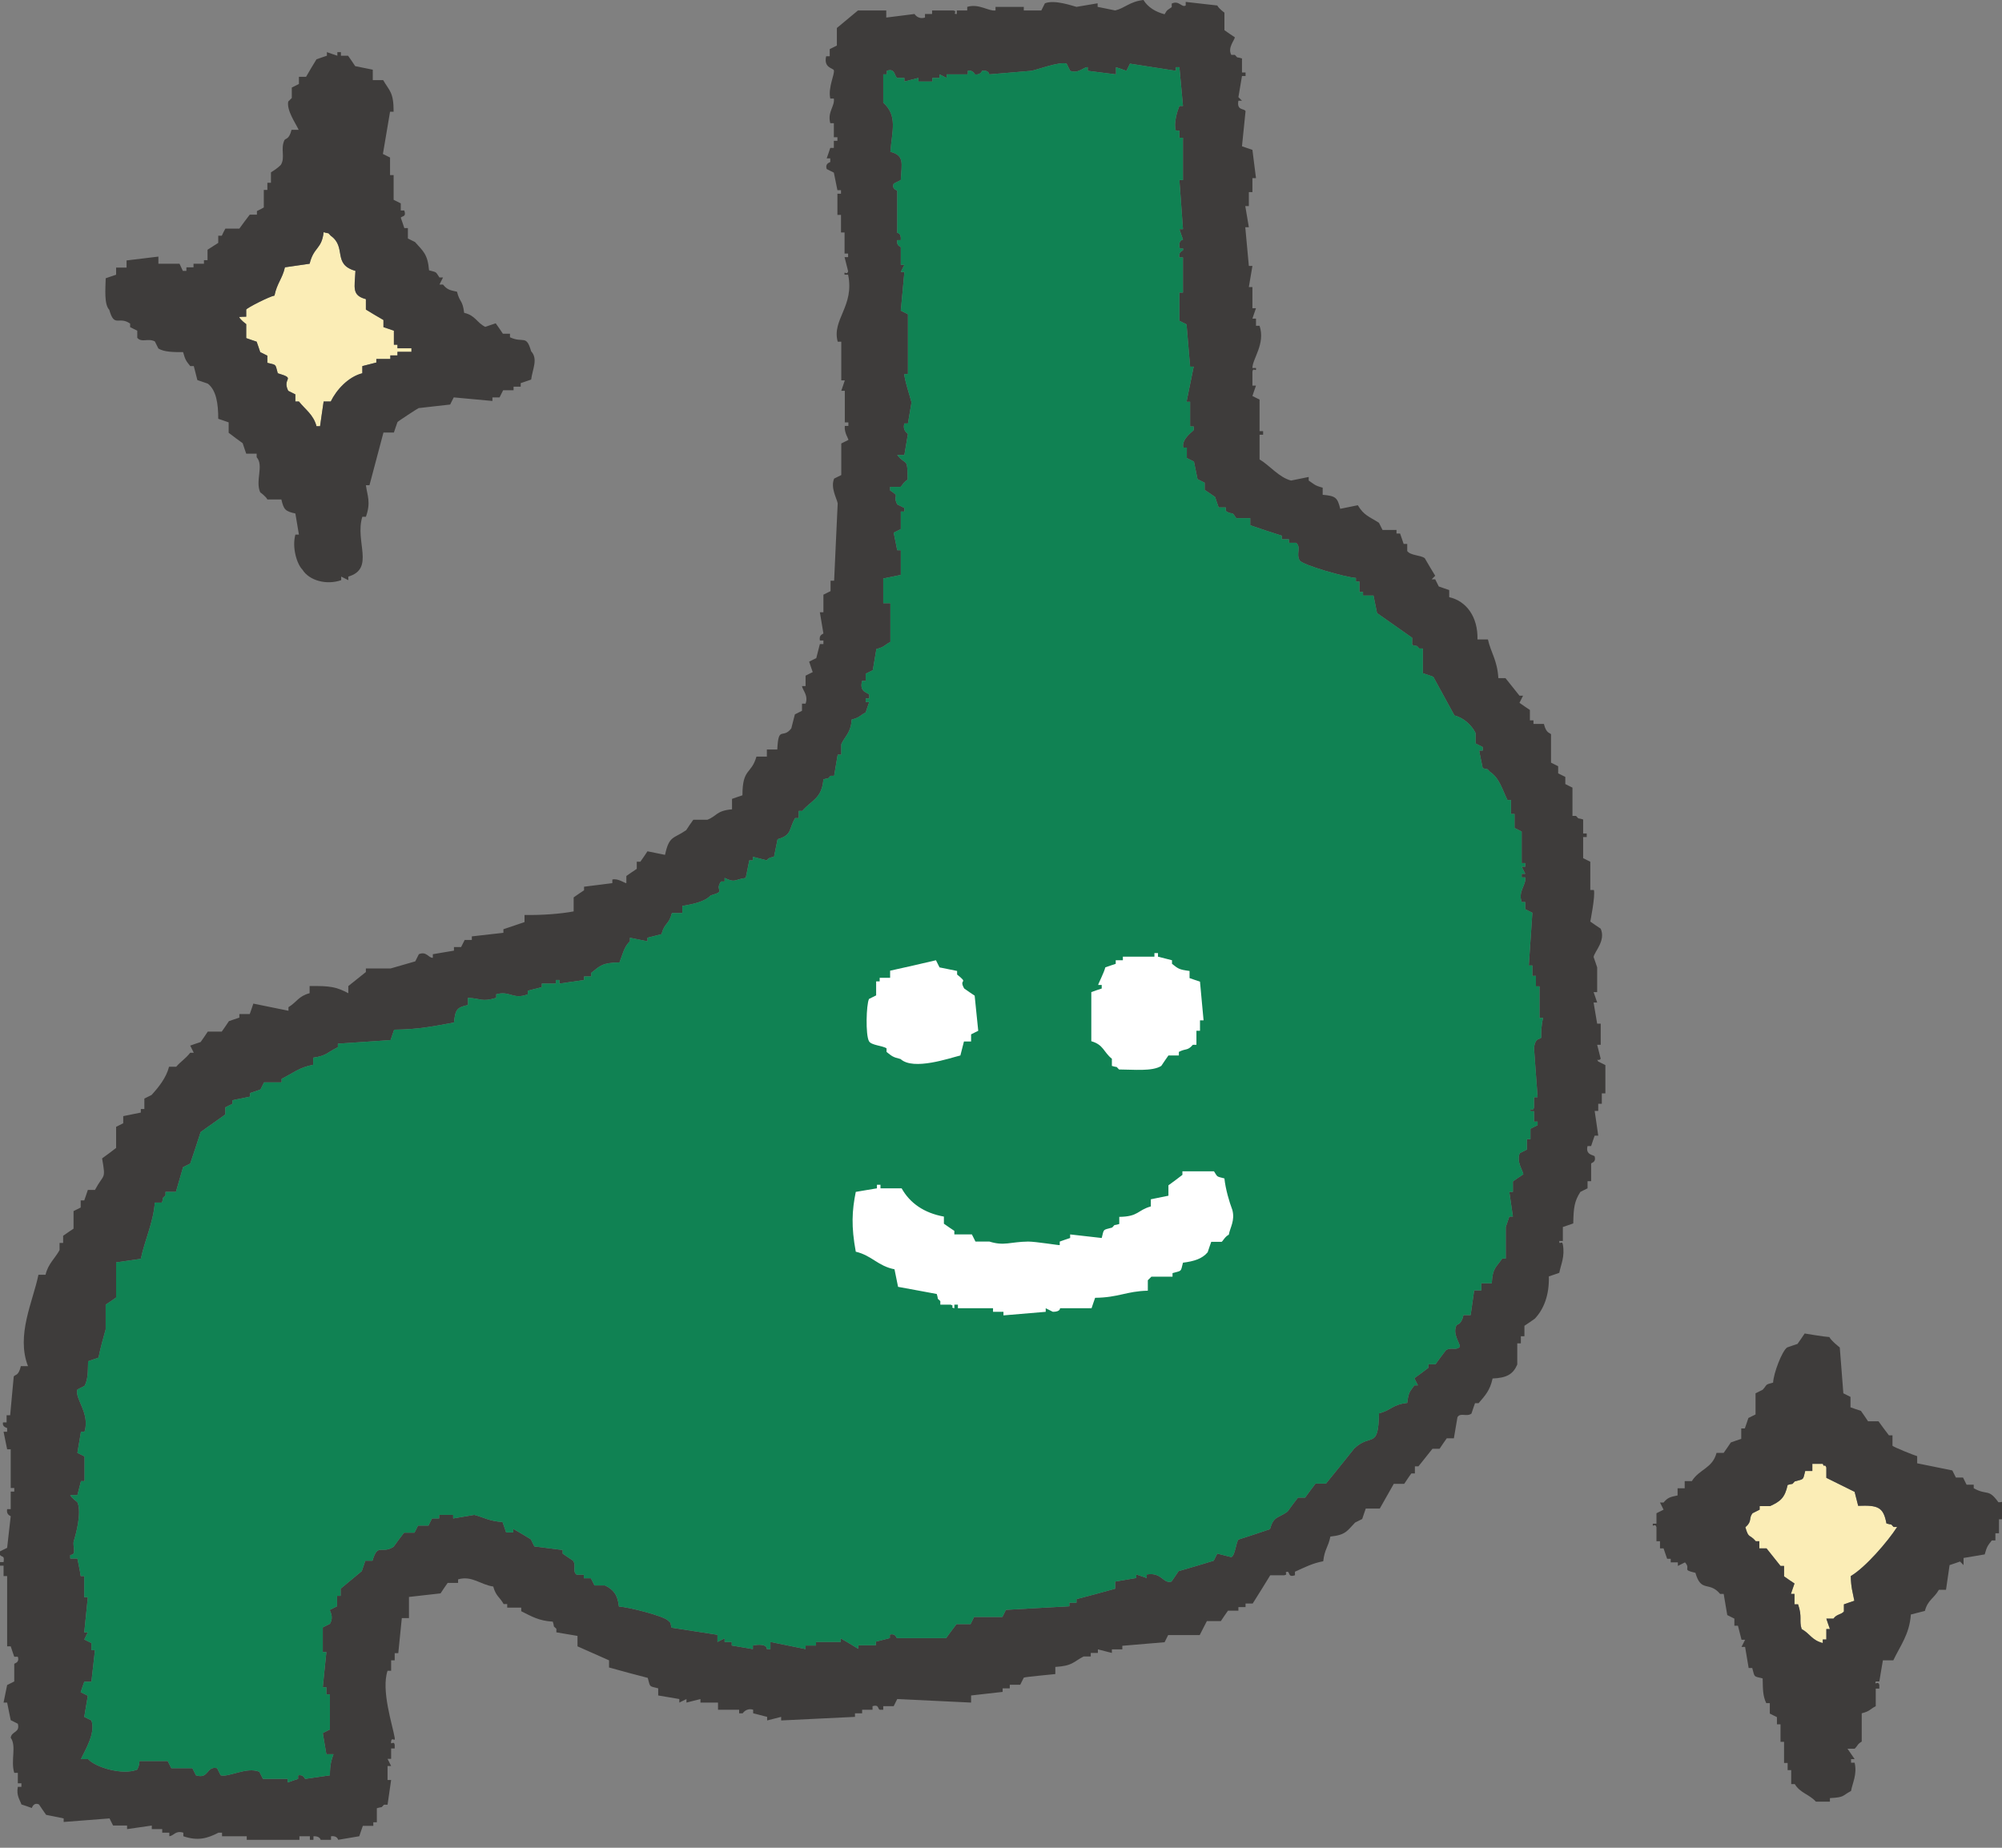 <svg xmlns="http://www.w3.org/2000/svg" fill="none" viewBox="0 0 65 60" height="60" width="65">
<rect x="0" y="0" width="65" height="60" fill="#808080" stroke="none"/>
<g clip-path="url(#clip0_1519_3811)">
<path fill="#FBEDB6" d="M7.994 10.284C7.994 10.204 7.994 10.132 7.994 10.052C8.029 9.99 8.751 9.624 8.911 9.598C8.992 9.197 9.17 9.045 9.25 8.68C9.517 8.644 9.785 8.6 10.052 8.564C10.186 8.011 10.444 8.1 10.507 7.539C10.738 7.61 10.605 7.521 10.738 7.655C11.264 8.029 10.783 8.582 11.54 8.796C11.514 9.348 11.415 9.589 11.879 9.713C11.879 9.829 11.879 9.945 11.879 10.052C12.066 10.168 12.262 10.284 12.449 10.391C12.449 10.471 12.449 10.542 12.449 10.622C12.565 10.658 12.681 10.703 12.788 10.738C12.788 10.89 12.788 11.041 12.788 11.193C12.823 11.193 12.868 11.193 12.904 11.193C12.904 11.228 12.904 11.273 12.904 11.309C13.055 11.309 13.207 11.309 13.358 11.309C13.358 11.344 13.358 11.389 13.358 11.424C13.207 11.424 13.055 11.424 12.904 11.424C12.904 11.46 12.904 11.505 12.904 11.54C12.823 11.54 12.752 11.54 12.672 11.54C12.672 11.576 12.672 11.62 12.672 11.656C12.521 11.656 12.369 11.656 12.218 11.656C12.218 11.692 12.218 11.736 12.218 11.772C12.066 11.808 11.915 11.852 11.763 11.888C11.763 11.968 11.763 12.039 11.763 12.12C11.309 12.235 10.925 12.654 10.738 13.037C10.658 13.037 10.587 13.037 10.507 13.037C10.471 13.305 10.426 13.572 10.391 13.839C10.355 13.839 10.31 13.839 10.275 13.839C10.177 13.465 9.918 13.305 9.705 13.037C9.669 13.037 9.624 13.037 9.589 13.037C9.589 12.957 9.589 12.886 9.589 12.806C9.508 12.77 9.437 12.726 9.357 12.69C9.143 12.262 9.642 12.307 9.018 12.12C8.929 11.808 8.992 11.861 8.68 11.781C8.68 11.701 8.68 11.629 8.68 11.549C8.6 11.514 8.528 11.469 8.448 11.433C8.412 11.318 8.368 11.202 8.332 11.095C8.216 11.059 8.1 11.014 7.994 10.979C7.994 10.827 7.994 10.676 7.994 10.524C7.985 10.515 7.815 10.4 7.762 10.293C7.842 10.284 7.922 10.284 7.994 10.284Z" clip-rule="evenodd" fill-rule="evenodd"></path>
<path fill="#FBEDB6" d="M60.09 51.178C60.099 51.562 60.152 51.695 60.206 51.98C60.09 52.016 59.974 52.061 59.867 52.096C59.867 52.176 59.867 52.248 59.867 52.328C59.778 52.435 59.635 52.408 59.528 52.56C59.448 52.56 59.377 52.56 59.297 52.56C59.332 52.676 59.377 52.791 59.413 52.898C59.377 52.898 59.332 52.898 59.297 52.898C59.297 53.014 59.297 53.13 59.297 53.237C59.261 53.237 59.217 53.237 59.181 53.237C59.181 53.273 59.181 53.317 59.181 53.353C58.816 53.255 58.78 53.059 58.495 52.898C58.406 52.622 58.521 52.506 58.379 52.096C58.343 52.096 58.299 52.096 58.263 52.096C58.263 51.98 58.263 51.865 58.263 51.758C58.227 51.758 58.183 51.758 58.147 51.758C58.183 51.642 58.227 51.526 58.263 51.419C58.147 51.339 58.031 51.268 57.924 51.187C57.924 51.072 57.924 50.956 57.924 50.849C57.889 50.849 57.844 50.849 57.809 50.849C57.657 50.662 57.505 50.466 57.354 50.278C57.274 50.278 57.203 50.278 57.122 50.278C57.122 50.198 57.122 50.127 57.122 50.047C57.087 50.047 57.042 50.047 57.007 50.047C56.801 49.806 56.775 49.975 56.668 49.592C56.9 49.396 56.766 49.307 56.9 49.138C56.98 49.102 57.051 49.057 57.131 49.022C57.131 48.986 57.131 48.942 57.131 48.906C57.247 48.906 57.363 48.906 57.47 48.906C57.8 48.755 57.951 48.639 58.04 48.22C58.272 48.149 58.138 48.238 58.272 48.104C58.584 48.015 58.53 48.077 58.611 47.765C58.691 47.765 58.762 47.765 58.842 47.765C58.842 47.685 58.842 47.614 58.842 47.534C58.958 47.534 59.074 47.534 59.181 47.534C59.243 47.685 59.225 47.498 59.297 47.65C59.297 47.765 59.297 47.881 59.297 47.988C59.6 48.14 59.903 48.291 60.215 48.443C60.25 48.594 60.295 48.746 60.33 48.897C60.981 48.87 61.15 48.942 61.248 49.468C61.48 49.539 61.346 49.45 61.48 49.583C61.516 49.583 61.56 49.583 61.596 49.583C61.293 50.056 60.562 50.902 60.09 51.178Z" clip-rule="evenodd" fill-rule="evenodd"></path>
<path fill="#3E3C3B" d="M51.971 34.38C51.936 34.229 51.891 34.077 51.856 33.926C51.891 33.926 51.936 33.926 51.971 33.926C51.971 33.694 51.971 33.471 51.971 33.24C51.936 33.24 51.891 33.24 51.856 33.24C51.82 33.008 51.775 32.785 51.74 32.553C51.775 32.553 51.82 32.553 51.856 32.553C51.82 32.438 51.775 32.322 51.74 32.215C51.775 32.215 51.82 32.215 51.856 32.215C51.856 31.948 51.856 31.68 51.856 31.413C51.82 31.297 51.775 31.181 51.74 31.074C51.775 30.887 52.141 30.548 51.971 30.156C51.856 30.076 51.74 30.005 51.633 29.925C51.633 29.925 51.802 29.078 51.749 28.9C51.713 28.9 51.669 28.9 51.633 28.9C51.633 28.597 51.633 28.294 51.633 27.982C51.553 27.946 51.481 27.902 51.401 27.866C51.401 27.634 51.401 27.412 51.401 27.18C51.437 27.18 51.481 27.18 51.517 27.18C51.517 27.144 51.517 27.1 51.517 27.064C51.481 27.064 51.437 27.064 51.401 27.064C51.401 26.913 51.401 26.761 51.401 26.61C51.169 26.538 51.303 26.627 51.169 26.494C51.134 26.494 51.089 26.494 51.054 26.494C51.054 26.191 51.054 25.888 51.054 25.576C50.973 25.54 50.902 25.496 50.822 25.46C50.822 25.38 50.822 25.308 50.822 25.228C50.742 25.193 50.67 25.148 50.59 25.112C50.59 25.032 50.59 24.961 50.59 24.881C50.51 24.845 50.439 24.8 50.358 24.765C50.358 24.462 50.358 24.159 50.358 23.847C50.332 23.785 50.207 23.838 50.127 23.508C50.011 23.508 49.895 23.508 49.788 23.508C49.788 23.473 49.788 23.428 49.788 23.392C49.752 23.392 49.708 23.392 49.672 23.392C49.672 23.277 49.672 23.161 49.672 23.054C49.556 22.974 49.441 22.902 49.334 22.822C49.369 22.742 49.414 22.671 49.45 22.59C49.414 22.59 49.369 22.59 49.334 22.59C49.182 22.403 49.031 22.207 48.879 22.02C48.799 22.02 48.728 22.02 48.648 22.02C48.612 21.432 48.407 21.2 48.309 20.764C48.193 20.764 48.077 20.764 47.97 20.764C47.988 20.024 47.605 19.516 47.052 19.391C47.052 19.311 47.052 19.24 47.052 19.16C46.937 19.124 46.821 19.079 46.714 19.044C46.678 18.963 46.633 18.892 46.598 18.812C46.562 18.812 46.518 18.812 46.482 18.812L46.598 18.696C46.482 18.509 46.366 18.313 46.259 18.126C46.117 18.019 45.805 18.046 45.689 17.894C45.689 17.814 45.689 17.743 45.689 17.663C45.653 17.663 45.609 17.663 45.573 17.663C45.537 17.547 45.493 17.431 45.457 17.324C45.422 17.324 45.377 17.324 45.341 17.324C45.341 17.288 45.341 17.244 45.341 17.208C45.19 17.208 45.038 17.208 44.887 17.208C44.851 17.128 44.807 17.056 44.771 16.976C44.45 16.771 44.281 16.736 44.085 16.406C43.898 16.442 43.702 16.486 43.514 16.522C43.425 16.156 43.363 16.103 42.944 16.067C42.944 15.987 42.944 15.916 42.944 15.836C42.677 15.764 42.677 15.729 42.49 15.604C42.49 15.568 42.49 15.524 42.49 15.488C42.303 15.524 42.106 15.568 41.919 15.604C41.527 15.506 41.215 15.105 40.895 14.918C40.895 14.65 40.895 14.383 40.895 14.116C40.93 14.116 40.975 14.116 41.01 14.116C41.01 14.08 41.01 14.036 41.01 14C40.975 14 40.93 14 40.895 14C40.895 13.661 40.895 13.314 40.895 12.975C40.814 12.939 40.743 12.895 40.663 12.859C40.699 12.743 40.743 12.627 40.779 12.521C40.743 12.521 40.699 12.521 40.663 12.521C40.663 12.369 40.663 12.218 40.663 12.066C40.69 11.906 40.797 12.111 40.779 11.95C40.743 11.95 40.699 11.95 40.663 11.95C40.663 11.647 41.091 11.166 40.895 10.578C40.859 10.578 40.814 10.578 40.779 10.578C40.779 10.498 40.779 10.426 40.779 10.346C40.743 10.346 40.699 10.346 40.663 10.346C40.699 10.23 40.743 10.114 40.779 10.008C40.743 10.008 40.699 10.008 40.663 10.008C40.663 9.776 40.663 9.553 40.663 9.321C40.627 9.321 40.583 9.321 40.547 9.321C40.583 9.09 40.627 8.867 40.663 8.635C40.627 8.635 40.583 8.635 40.547 8.635C40.511 8.216 40.467 7.798 40.431 7.379C40.467 7.379 40.511 7.379 40.547 7.379C40.511 7.147 40.467 6.924 40.431 6.692C40.467 6.692 40.511 6.692 40.547 6.692C40.547 6.541 40.547 6.389 40.547 6.238C40.583 6.238 40.627 6.238 40.663 6.238C40.663 6.087 40.663 5.935 40.663 5.784C40.699 5.784 40.743 5.784 40.779 5.784C40.743 5.481 40.699 5.178 40.663 4.866C40.547 4.83 40.431 4.785 40.324 4.75C40.36 4.367 40.404 3.992 40.44 3.609C40.395 3.511 40.146 3.6 40.208 3.271C40.244 3.271 40.289 3.271 40.324 3.271L40.208 3.155C40.244 2.923 40.289 2.7 40.324 2.468C40.36 2.468 40.404 2.468 40.44 2.468C40.44 2.433 40.44 2.388 40.44 2.353C40.404 2.353 40.36 2.353 40.324 2.353C40.324 2.201 40.324 2.05 40.324 1.898C40.093 1.827 40.226 1.916 40.093 1.782C40.057 1.782 40.012 1.782 39.977 1.782C39.852 1.551 40.075 1.319 40.093 1.212C39.977 1.132 39.861 1.06 39.754 0.98C39.754 0.793 39.754 0.597 39.754 0.41C39.754 0.41 39.576 0.285 39.522 0.178C39.184 0.143 38.836 0.098 38.497 0.062C38.497 0.098 38.497 0.143 38.497 0.178C38.364 0.258 38.283 0 38.043 0.116C38.043 0.151 38.043 0.196 38.043 0.232C37.909 0.33 37.9 0.303 37.811 0.463C37.508 0.383 37.268 0.232 37.125 0C36.671 0.053 36.519 0.267 36.207 0.339C36.02 0.303 35.824 0.258 35.637 0.223C35.637 0.187 35.637 0.143 35.637 0.107C35.405 0.143 35.182 0.187 34.951 0.223C34.808 0.187 34.238 -0.018 33.926 0.107C33.89 0.187 33.846 0.258 33.81 0.339C33.623 0.339 33.427 0.339 33.24 0.339C33.24 0.303 33.24 0.258 33.24 0.223C32.937 0.223 32.634 0.223 32.322 0.223C32.322 0.258 32.322 0.303 32.322 0.339C32.099 0.374 31.787 0.107 31.404 0.223C31.404 0.258 31.404 0.303 31.404 0.339C31.288 0.339 31.172 0.339 31.065 0.339C31.065 0.374 31.065 0.419 31.065 0.454C30.905 0.463 31.11 0.365 30.949 0.339C30.718 0.339 30.495 0.339 30.263 0.339C30.263 0.374 30.263 0.419 30.263 0.454C30.183 0.454 30.112 0.454 30.032 0.454C30.032 0.49 30.032 0.535 30.032 0.57C29.8 0.642 29.693 0.454 29.693 0.454C29.39 0.49 29.087 0.535 28.775 0.57C28.775 0.49 28.775 0.419 28.775 0.339C28.472 0.339 28.169 0.339 27.857 0.339C27.625 0.526 27.403 0.722 27.171 0.909C27.171 1.096 27.171 1.292 27.171 1.479C27.091 1.515 27.02 1.56 26.939 1.595C26.939 1.675 26.939 1.747 26.939 1.827C26.904 1.827 26.859 1.827 26.823 1.827C26.734 2.21 27.055 2.21 27.073 2.281C27.109 2.406 26.877 2.843 26.957 3.199C26.993 3.199 27.037 3.199 27.073 3.199C27.109 3.458 26.859 3.627 26.957 4.001C26.993 4.001 27.037 4.001 27.073 4.001C27.073 4.153 27.073 4.304 27.073 4.456C27.109 4.456 27.153 4.456 27.189 4.456C27.189 4.491 27.189 4.536 27.189 4.572C27.153 4.572 27.109 4.572 27.073 4.572C27.073 4.652 27.073 4.723 27.073 4.803C27.037 4.803 26.993 4.803 26.957 4.803C26.921 4.919 26.877 5.035 26.841 5.142C26.877 5.142 26.921 5.142 26.957 5.142C26.957 5.178 26.957 5.222 26.957 5.258C26.957 5.276 26.779 5.293 26.841 5.489C26.921 5.525 26.993 5.57 27.073 5.605C27.109 5.792 27.153 5.988 27.189 6.176C27.224 6.176 27.269 6.176 27.305 6.176C27.305 6.211 27.305 6.256 27.305 6.291C27.269 6.291 27.224 6.291 27.189 6.291C27.189 6.523 27.189 6.746 27.189 6.978C27.224 6.978 27.269 6.978 27.305 6.978C27.305 7.165 27.305 7.361 27.305 7.548C27.34 7.548 27.385 7.548 27.421 7.548C27.421 7.78 27.421 8.002 27.421 8.234C27.456 8.234 27.501 8.234 27.536 8.234C27.536 8.27 27.536 8.314 27.536 8.35C27.501 8.35 27.456 8.35 27.421 8.35C27.456 8.502 27.501 8.653 27.536 8.805C27.501 8.965 27.394 8.76 27.421 8.92C27.456 8.92 27.501 8.92 27.536 8.92C27.75 9.945 27.002 10.373 27.198 11.095C27.233 11.095 27.278 11.095 27.314 11.095C27.314 11.514 27.314 11.932 27.314 12.351C27.349 12.351 27.394 12.351 27.429 12.351C27.394 12.467 27.349 12.583 27.314 12.69C27.349 12.69 27.394 12.69 27.429 12.69C27.429 13.028 27.429 13.376 27.429 13.715C27.465 13.715 27.51 13.715 27.545 13.715C27.545 13.75 27.545 13.795 27.545 13.831C27.51 13.831 27.465 13.831 27.429 13.831C27.403 14.053 27.554 14.249 27.545 14.285C27.465 14.321 27.394 14.365 27.314 14.401C27.314 14.739 27.314 15.087 27.314 15.426C27.233 15.461 27.162 15.506 27.082 15.541C26.957 15.836 27.171 16.192 27.198 16.344C27.162 17.181 27.117 18.019 27.082 18.857C27.046 18.857 27.002 18.857 26.966 18.857C26.966 18.972 26.966 19.088 26.966 19.195C26.886 19.231 26.814 19.275 26.734 19.311C26.734 19.498 26.734 19.694 26.734 19.881C26.699 19.881 26.654 19.881 26.619 19.881C26.654 20.113 26.699 20.336 26.734 20.568C26.725 20.594 26.583 20.603 26.619 20.799C26.654 20.799 26.699 20.799 26.734 20.799C26.734 20.835 26.734 20.88 26.734 20.915C26.699 20.915 26.654 20.915 26.619 20.915C26.583 21.067 26.538 21.218 26.503 21.37C26.422 21.405 26.351 21.45 26.271 21.485C26.307 21.601 26.351 21.717 26.387 21.824C26.307 21.86 26.235 21.904 26.155 21.94C26.155 22.056 26.155 22.172 26.155 22.279C26.119 22.279 26.075 22.279 26.039 22.279C26.057 22.412 26.253 22.582 26.155 22.849C26.119 22.849 26.075 22.849 26.039 22.849C26.039 22.929 26.039 23 26.039 23.081C25.959 23.116 25.888 23.161 25.808 23.197C25.772 23.348 25.727 23.5 25.692 23.651C25.415 24.016 25.273 23.544 25.237 24.337C25.121 24.337 25.006 24.337 24.898 24.337C24.898 24.417 24.898 24.489 24.898 24.569C24.783 24.569 24.667 24.569 24.56 24.569C24.391 25.157 24.105 24.934 24.105 25.825C23.99 25.861 23.874 25.905 23.767 25.941C23.767 26.057 23.767 26.173 23.767 26.28C23.25 26.324 23.277 26.503 22.965 26.619C22.813 26.619 22.662 26.619 22.51 26.619C22.43 26.734 22.35 26.841 22.279 26.957C21.869 27.242 21.726 27.126 21.592 27.759C21.405 27.724 21.209 27.679 21.022 27.643C20.942 27.759 20.871 27.875 20.79 27.982C20.755 27.982 20.71 27.982 20.674 27.982C20.674 28.062 20.674 28.133 20.674 28.214C20.559 28.294 20.443 28.365 20.336 28.445C20.336 28.526 20.336 28.597 20.336 28.677C20.309 28.695 20.06 28.508 19.881 28.561C19.881 28.597 19.881 28.641 19.881 28.677C19.578 28.713 19.275 28.757 18.963 28.793C18.963 28.828 18.963 28.873 18.963 28.909C18.848 28.989 18.732 29.06 18.625 29.14C18.625 29.292 18.625 29.443 18.625 29.595C18.197 29.675 17.609 29.72 17.03 29.711C17.03 29.791 17.03 29.862 17.03 29.942C16.798 30.023 16.575 30.094 16.344 30.174C16.344 30.21 16.344 30.254 16.344 30.29C16.005 30.326 15.657 30.37 15.319 30.406C15.319 30.442 15.319 30.486 15.319 30.522C15.239 30.522 15.167 30.522 15.087 30.522C15.051 30.602 15.007 30.673 14.971 30.753C14.891 30.753 14.82 30.753 14.739 30.753C14.739 30.789 14.739 30.834 14.739 30.869C14.508 30.905 14.285 30.949 14.053 30.985C14.053 31.021 14.053 31.065 14.053 31.101C13.911 31.11 13.848 30.878 13.599 30.985C13.563 31.065 13.519 31.137 13.483 31.217C13.216 31.297 12.948 31.368 12.681 31.448C12.414 31.448 12.146 31.448 11.879 31.448C11.879 31.484 11.879 31.529 11.879 31.564C11.692 31.716 11.496 31.867 11.309 32.019C11.309 32.099 11.309 32.17 11.309 32.251C10.916 32.045 10.72 32.01 10.052 32.019C10.052 32.099 10.052 32.17 10.052 32.251C9.687 32.349 9.642 32.536 9.366 32.705C9.366 32.741 9.366 32.785 9.366 32.821C8.983 32.741 8.608 32.669 8.225 32.589C8.19 32.705 8.145 32.821 8.109 32.928C7.994 32.928 7.878 32.928 7.771 32.928C7.771 32.963 7.771 33.008 7.771 33.044C7.655 33.079 7.539 33.124 7.432 33.159C7.352 33.275 7.281 33.391 7.2 33.498C7.049 33.498 6.897 33.498 6.746 33.498C6.666 33.614 6.594 33.73 6.514 33.837C6.398 33.872 6.283 33.917 6.176 33.953C6.211 34.033 6.256 34.104 6.291 34.184C6.256 34.184 6.211 34.184 6.176 34.184C6.015 34.389 5.873 34.461 5.721 34.639C5.641 34.639 5.57 34.639 5.489 34.639C5.4 34.995 5.142 35.316 4.919 35.557C4.839 35.592 4.768 35.637 4.687 35.672C4.687 35.788 4.687 35.904 4.687 36.011C4.652 36.011 4.607 36.011 4.572 36.011C4.572 36.047 4.572 36.091 4.572 36.127C4.384 36.163 4.188 36.207 4.001 36.243C4.001 36.323 4.001 36.394 4.001 36.474C3.921 36.51 3.85 36.555 3.77 36.59C3.77 36.822 3.77 37.045 3.77 37.276C3.618 37.392 3.467 37.508 3.315 37.615C3.44 38.337 3.377 38.087 3.083 38.64C3.003 38.64 2.932 38.64 2.852 38.64C2.816 38.756 2.771 38.872 2.736 38.979C2.7 38.979 2.656 38.979 2.62 38.979C2.62 39.059 2.62 39.13 2.62 39.21C2.54 39.246 2.468 39.291 2.388 39.326C2.388 39.513 2.388 39.709 2.388 39.897C2.272 39.977 2.157 40.048 2.05 40.128C2.05 40.208 2.05 40.28 2.05 40.36C2.014 40.36 1.969 40.36 1.934 40.36C1.934 40.44 1.934 40.511 1.934 40.592C1.791 40.859 1.56 41.037 1.479 41.394C1.399 41.394 1.328 41.394 1.248 41.394C1.069 42.267 0.517 43.354 0.909 44.361C0.829 44.361 0.757 44.361 0.677 44.361C0.597 44.7 0.49 44.62 0.446 44.7C0.41 45.119 0.365 45.537 0.33 45.956C0.294 45.956 0.25 45.956 0.214 45.956C0.214 46.036 0.214 46.108 0.214 46.188C0.178 46.188 0.134 46.188 0.098 46.188C0.062 46.34 0.223 46.357 0.232 46.375C0.232 46.411 0.232 46.455 0.232 46.491C0.196 46.491 0.151 46.491 0.116 46.491C0.151 46.678 0.196 46.874 0.232 47.061C0.267 47.061 0.312 47.061 0.348 47.061C0.348 47.48 0.348 47.899 0.348 48.318C0.383 48.318 0.428 48.318 0.463 48.318C0.463 48.353 0.463 48.398 0.463 48.434C0.428 48.434 0.383 48.434 0.348 48.434C0.348 48.621 0.348 48.817 0.348 49.004C0.312 49.004 0.267 49.004 0.232 49.004C0.196 49.191 0.339 49.218 0.348 49.236C0.312 49.574 0.267 49.922 0.232 50.261C0.151 50.296 0.08 50.341 0 50.376C0 50.412 0 50.456 0 50.492C0.071 50.581 0.151 50.492 0.116 50.724C0.08 50.724 0.036 50.724 0 50.724C0 50.76 0 50.804 0 50.84C0.036 50.84 0.08 50.84 0.116 50.84C0.116 50.956 0.116 51.071 0.116 51.178C0.151 51.178 0.196 51.178 0.232 51.178C0.232 51.936 0.232 52.702 0.232 53.46C0.267 53.46 0.312 53.46 0.348 53.46C0.383 53.575 0.428 53.691 0.463 53.798C0.499 53.798 0.544 53.798 0.579 53.798C0.642 53.994 0.472 54.003 0.463 54.03C0.463 54.217 0.463 54.413 0.463 54.6C0.383 54.636 0.312 54.681 0.232 54.716C0.196 54.903 0.151 55.099 0.116 55.286C0.151 55.286 0.196 55.286 0.232 55.286C0.267 55.474 0.312 55.67 0.348 55.857C0.428 55.892 0.499 55.937 0.579 55.973C0.659 56.267 0.374 56.213 0.348 56.427C0.544 56.703 0.339 57.167 0.463 57.568C0.499 57.568 0.544 57.568 0.579 57.568C0.579 57.684 0.579 57.8 0.579 57.907C0.615 57.907 0.659 57.907 0.695 57.907C0.695 57.942 0.695 57.987 0.695 58.022C0.659 58.022 0.615 58.022 0.579 58.022C0.526 58.307 0.642 58.432 0.695 58.593C0.811 58.628 0.927 58.673 1.034 58.709C1.034 58.709 1.087 58.513 1.265 58.593C1.346 58.709 1.417 58.824 1.497 58.931C1.684 58.967 1.88 59.011 2.067 59.047C2.067 59.083 2.067 59.127 2.067 59.163C2.566 59.127 3.057 59.083 3.556 59.047C3.591 59.127 3.636 59.199 3.672 59.279C3.823 59.279 3.974 59.279 4.126 59.279C4.126 59.315 4.126 59.359 4.126 59.395C4.393 59.359 4.661 59.315 4.928 59.279C4.928 59.315 4.928 59.359 4.928 59.395C5.044 59.395 5.16 59.395 5.267 59.395C5.267 59.43 5.267 59.475 5.267 59.511C5.347 59.511 5.418 59.511 5.498 59.511C5.498 59.546 5.498 59.591 5.498 59.626C5.65 59.609 5.694 59.43 5.953 59.511C5.953 59.546 5.953 59.591 5.953 59.626C6.425 59.787 6.728 59.698 7.093 59.511C7.129 59.511 7.174 59.511 7.209 59.511C7.209 59.546 7.209 59.591 7.209 59.626C7.477 59.626 7.744 59.626 8.011 59.626C8.011 59.662 8.011 59.707 8.011 59.742C8.582 59.742 9.152 59.742 9.722 59.742C9.722 59.707 9.722 59.662 9.722 59.626C9.838 59.626 9.954 59.626 10.061 59.626C10.061 59.662 10.061 59.707 10.061 59.742C10.097 59.742 10.141 59.742 10.177 59.742C10.177 59.707 10.177 59.662 10.177 59.626C10.391 59.617 10.409 59.742 10.409 59.742C10.524 59.742 10.64 59.742 10.747 59.742C10.747 59.707 10.747 59.662 10.747 59.626C10.952 59.6 10.979 59.742 10.979 59.742C11.211 59.707 11.433 59.662 11.665 59.626C11.701 59.511 11.745 59.395 11.781 59.288C11.897 59.288 12.013 59.288 12.12 59.288C12.12 59.252 12.12 59.208 12.12 59.172C12.155 59.172 12.2 59.172 12.235 59.172C12.235 59.02 12.235 58.869 12.235 58.717C12.467 58.646 12.333 58.735 12.467 58.602C12.503 58.602 12.547 58.602 12.583 58.602C12.619 58.334 12.663 58.067 12.699 57.8C12.663 57.8 12.619 57.8 12.583 57.8C12.583 57.648 12.583 57.497 12.583 57.345C12.619 57.345 12.663 57.345 12.699 57.345C12.663 57.265 12.619 57.194 12.583 57.113C12.619 57.113 12.663 57.113 12.699 57.113C12.699 56.998 12.699 56.882 12.699 56.775C12.734 56.775 12.779 56.775 12.815 56.775C12.815 56.739 12.815 56.694 12.815 56.659C12.788 56.498 12.672 56.703 12.699 56.543C12.726 56.383 12.841 56.588 12.815 56.427C12.743 56.008 12.369 54.886 12.583 54.253C12.619 54.253 12.663 54.253 12.699 54.253C12.699 54.137 12.699 54.021 12.699 53.914C12.734 53.914 12.779 53.914 12.815 53.914C12.815 53.834 12.815 53.763 12.815 53.682C12.85 53.682 12.895 53.682 12.931 53.682C12.966 53.299 13.011 52.925 13.046 52.542C13.127 52.542 13.198 52.542 13.278 52.542C13.278 52.31 13.278 52.087 13.278 51.856C13.617 51.82 13.964 51.775 14.303 51.74C14.383 51.624 14.454 51.508 14.534 51.401C14.65 51.401 14.766 51.401 14.873 51.401C14.873 51.365 14.873 51.321 14.873 51.285C15.319 51.152 15.613 51.464 16.014 51.517C16.103 51.838 16.219 51.847 16.352 52.087C16.388 52.087 16.433 52.087 16.468 52.087C16.468 52.123 16.468 52.167 16.468 52.203C16.62 52.203 16.771 52.203 16.923 52.203C16.923 52.239 16.923 52.283 16.923 52.319C17.261 52.488 17.493 52.631 17.948 52.658C18.019 52.889 17.93 52.756 18.064 52.889C18.064 52.925 18.064 52.97 18.064 53.005C18.295 53.041 18.518 53.085 18.75 53.121C18.75 53.237 18.75 53.353 18.75 53.46C19.088 53.611 19.436 53.763 19.774 53.914C19.774 53.994 19.774 54.066 19.774 54.146C20.193 54.262 20.612 54.378 21.031 54.484C21.12 54.796 21.058 54.743 21.37 54.823C21.37 54.903 21.37 54.975 21.37 55.055C21.601 55.09 21.824 55.135 22.056 55.171C22.056 55.206 22.056 55.251 22.056 55.286C22.136 55.251 22.207 55.206 22.288 55.171C22.288 55.206 22.288 55.251 22.288 55.286C22.439 55.251 22.59 55.206 22.742 55.171C22.742 55.206 22.742 55.251 22.742 55.286C22.929 55.286 23.125 55.286 23.312 55.286C23.312 55.367 23.312 55.438 23.312 55.518C23.544 55.518 23.767 55.518 23.998 55.518C23.998 55.554 23.998 55.598 23.998 55.634C24.034 55.634 24.079 55.634 24.114 55.634C24.114 55.634 24.23 55.447 24.453 55.518C24.453 55.554 24.453 55.598 24.453 55.634C24.605 55.67 24.756 55.714 24.907 55.75C24.907 55.786 24.907 55.83 24.907 55.866C25.059 55.83 25.21 55.786 25.362 55.75C25.362 55.786 25.362 55.83 25.362 55.866C26.164 55.83 26.957 55.786 27.759 55.75C27.759 55.714 27.759 55.67 27.759 55.634C27.839 55.634 27.911 55.634 27.991 55.634C27.991 55.598 27.991 55.554 27.991 55.518C28.107 55.518 28.223 55.518 28.329 55.518C28.329 55.483 28.329 55.438 28.329 55.402C28.543 55.34 28.49 55.483 28.561 55.518C28.597 55.518 28.641 55.518 28.677 55.518C28.677 55.483 28.677 55.438 28.677 55.402C28.793 55.402 28.909 55.402 29.016 55.402C29.051 55.322 29.096 55.251 29.131 55.171C29.933 55.206 30.727 55.251 31.529 55.286C31.529 55.206 31.529 55.135 31.529 55.055C31.867 55.019 32.215 54.975 32.553 54.939C32.553 54.903 32.553 54.859 32.553 54.823C32.634 54.823 32.705 54.823 32.785 54.823C32.785 54.788 32.785 54.743 32.785 54.707C32.901 54.707 33.017 54.707 33.124 54.707C33.159 54.627 33.204 54.556 33.24 54.476C33.293 54.449 34.211 54.369 34.264 54.36C34.264 54.279 34.264 54.208 34.264 54.128C34.835 54.092 34.835 53.968 35.182 53.789C35.263 53.789 35.334 53.789 35.414 53.789C35.414 53.754 35.414 53.709 35.414 53.674C35.494 53.674 35.566 53.674 35.646 53.674C35.646 53.638 35.646 53.593 35.646 53.558C35.797 53.593 35.949 53.638 36.1 53.674C36.1 53.638 36.1 53.593 36.1 53.558C36.216 53.558 36.332 53.558 36.439 53.558C36.439 53.522 36.439 53.477 36.439 53.442C36.893 53.406 37.357 53.362 37.811 53.326C37.847 53.246 37.891 53.175 37.927 53.094C38.266 53.094 38.613 53.094 38.952 53.094C39.032 52.943 39.103 52.791 39.184 52.64C39.335 52.64 39.487 52.64 39.638 52.64C39.718 52.524 39.79 52.408 39.87 52.301C39.986 52.301 40.102 52.301 40.208 52.301C40.208 52.266 40.208 52.221 40.208 52.185C40.289 52.185 40.36 52.185 40.44 52.185C40.44 52.15 40.44 52.105 40.44 52.069C40.52 52.069 40.592 52.069 40.672 52.069C40.859 51.767 41.055 51.464 41.242 51.152C41.394 51.152 41.545 51.152 41.697 51.152C41.857 51.116 41.652 51.054 41.812 51.036C41.884 51.089 41.83 51.223 42.044 51.152C42.044 51.116 42.044 51.071 42.044 51.036C42.365 50.893 42.614 50.76 42.962 50.697C43.007 50.296 43.122 50.252 43.194 49.895C43.702 49.842 43.737 49.708 43.996 49.441C44.076 49.405 44.147 49.36 44.227 49.325C44.263 49.209 44.308 49.093 44.343 48.986C44.495 48.986 44.646 48.986 44.798 48.986C44.949 48.719 45.101 48.452 45.252 48.184C45.368 48.184 45.484 48.184 45.591 48.184C45.671 48.068 45.742 47.952 45.823 47.846C45.858 47.846 45.903 47.846 45.938 47.846C45.938 47.765 45.938 47.694 45.938 47.614C45.974 47.614 46.019 47.614 46.054 47.614C46.206 47.427 46.357 47.231 46.509 47.044C46.589 47.044 46.66 47.044 46.74 47.044C46.821 46.928 46.892 46.812 46.972 46.705C47.052 46.705 47.124 46.705 47.204 46.705C47.239 46.473 47.284 46.25 47.32 46.019C47.418 45.858 47.614 46.019 47.774 45.903C47.81 45.787 47.854 45.671 47.89 45.564C47.926 45.564 47.97 45.564 48.006 45.564C48.22 45.315 48.38 45.145 48.46 44.762C48.924 44.744 49.129 44.62 49.262 44.308C49.262 44.076 49.262 43.853 49.262 43.621C49.298 43.621 49.343 43.621 49.378 43.621C49.378 43.541 49.378 43.47 49.378 43.39C49.414 43.39 49.459 43.39 49.494 43.39C49.494 43.274 49.494 43.158 49.494 43.051C49.61 42.971 49.726 42.9 49.833 42.819C50.118 42.516 50.305 42.062 50.287 41.447C50.403 41.411 50.519 41.367 50.626 41.331C50.679 41.055 50.813 40.806 50.742 40.413C50.715 40.253 50.617 40.458 50.626 40.297C50.661 40.297 50.706 40.297 50.742 40.297C50.742 40.146 50.742 39.995 50.742 39.843C50.858 39.807 50.973 39.763 51.08 39.727C51.089 39.219 51.116 39.005 51.312 38.702C51.392 38.667 51.464 38.622 51.544 38.587C51.544 38.506 51.544 38.435 51.544 38.355C51.579 38.355 51.624 38.355 51.66 38.355C51.66 38.168 51.66 37.972 51.66 37.785C51.669 37.749 51.829 37.749 51.775 37.553C51.758 37.499 51.464 37.517 51.544 37.214C51.579 37.214 51.624 37.214 51.66 37.214C51.695 37.098 51.74 36.983 51.775 36.876C51.811 36.876 51.856 36.876 51.891 36.876C51.856 36.608 51.811 36.341 51.775 36.074C51.811 36.074 51.856 36.074 51.891 36.074C51.891 35.993 51.891 35.922 51.891 35.842C51.927 35.842 51.971 35.842 52.007 35.842C52.007 35.726 52.007 35.61 52.007 35.503C52.043 35.503 52.087 35.503 52.123 35.503C52.123 35.2 52.123 34.897 52.123 34.585C52.043 34.55 51.971 34.505 51.891 34.469C51.811 34.345 51.9 34.478 51.971 34.38ZM50.038 33.694C50.011 33.757 49.842 33.676 49.806 34.033C49.842 34.568 49.886 35.102 49.922 35.628C49.886 35.628 49.842 35.628 49.806 35.628C49.806 35.744 49.806 35.86 49.806 35.967C49.761 36.127 49.672 35.922 49.69 36.082C49.726 36.082 49.77 36.082 49.806 36.082C49.806 36.198 49.806 36.314 49.806 36.421C49.842 36.421 49.886 36.421 49.922 36.421C49.922 36.457 49.922 36.501 49.922 36.537C49.842 36.572 49.77 36.617 49.69 36.653C49.69 36.769 49.69 36.884 49.69 36.991C49.654 36.991 49.61 36.991 49.574 36.991C49.574 37.107 49.574 37.223 49.574 37.33C49.494 37.366 49.423 37.41 49.343 37.446C49.227 37.722 49.441 37.998 49.459 38.132C49.343 38.212 49.227 38.283 49.12 38.364C49.12 38.48 49.12 38.595 49.12 38.702C49.084 38.702 49.04 38.702 49.004 38.702C49.04 38.97 49.084 39.237 49.12 39.504C49.084 39.504 49.04 39.504 49.004 39.504C48.968 39.62 48.924 39.736 48.888 39.843C48.888 40.182 48.888 40.529 48.888 40.868C48.852 40.868 48.808 40.868 48.772 40.868C48.576 41.162 48.46 41.162 48.434 41.67C48.318 41.67 48.202 41.67 48.095 41.67C48.095 41.75 48.095 41.821 48.095 41.902C48.015 41.902 47.944 41.902 47.863 41.902C47.828 42.169 47.783 42.436 47.748 42.704C47.667 42.704 47.596 42.704 47.516 42.704C47.436 43.042 47.32 42.98 47.284 43.042C47.159 43.319 47.391 43.595 47.4 43.728C47.275 43.871 47.115 43.728 46.945 43.844C46.83 43.996 46.714 44.147 46.607 44.299C46.527 44.299 46.455 44.299 46.375 44.299C46.375 44.334 46.375 44.379 46.375 44.415C46.224 44.53 46.072 44.646 45.921 44.753C45.956 44.833 46.001 44.905 46.036 44.985C46.001 44.985 45.956 44.985 45.921 44.985C45.769 45.199 45.733 45.199 45.689 45.555C45.199 45.609 45.172 45.796 44.771 45.894C44.753 47.088 44.513 46.518 43.969 47.035C43.666 47.418 43.363 47.792 43.051 48.175C42.935 48.175 42.819 48.175 42.712 48.175C42.597 48.327 42.481 48.478 42.374 48.63C42.294 48.63 42.222 48.63 42.142 48.63C42.026 48.781 41.91 48.933 41.803 49.084C41.483 49.316 41.358 49.218 41.233 49.654C40.895 49.77 40.547 49.886 40.208 49.993C40.128 50.091 40.102 50.51 39.977 50.563C39.825 50.528 39.674 50.483 39.522 50.448C39.487 50.528 39.442 50.599 39.406 50.679C39.023 50.795 38.649 50.911 38.266 51.018C38.185 51.134 38.114 51.25 38.034 51.357C37.758 51.437 37.731 51.045 37.232 51.125C37.232 51.16 37.232 51.205 37.232 51.241C37.116 51.205 37 51.16 36.893 51.125C36.893 51.16 36.893 51.205 36.893 51.241C36.662 51.276 36.439 51.321 36.207 51.357C36.207 51.437 36.207 51.508 36.207 51.588C35.788 51.704 35.37 51.82 34.951 51.927C34.951 51.963 34.951 52.007 34.951 52.043C34.87 52.043 34.799 52.043 34.719 52.043C34.719 52.078 34.719 52.123 34.719 52.159C34.033 52.194 33.347 52.239 32.66 52.275C32.625 52.355 32.58 52.426 32.545 52.506C32.242 52.506 31.939 52.506 31.627 52.506C31.591 52.586 31.547 52.658 31.511 52.738C31.359 52.738 31.208 52.738 31.056 52.738C30.941 52.889 30.825 53.041 30.718 53.192C30.183 53.192 29.648 53.192 29.123 53.192C29.096 53.183 29.087 53.032 28.891 53.077C28.891 53.112 28.891 53.157 28.891 53.192C28.739 53.228 28.588 53.273 28.436 53.308C28.436 53.344 28.436 53.388 28.436 53.424C28.249 53.424 28.053 53.424 27.866 53.424C27.866 53.46 27.866 53.504 27.866 53.54C27.679 53.424 27.483 53.308 27.296 53.201C27.296 53.237 27.296 53.282 27.296 53.317C27.028 53.317 26.761 53.317 26.494 53.317C26.494 53.353 26.494 53.397 26.494 53.433C26.378 53.433 26.262 53.433 26.155 53.433C26.155 53.469 26.155 53.513 26.155 53.549C25.772 53.469 25.398 53.397 25.014 53.317C25.014 53.397 25.014 53.469 25.014 53.549C24.979 53.549 24.934 53.549 24.898 53.549C24.898 53.38 24.605 53.397 24.444 53.433C24.444 53.469 24.444 53.513 24.444 53.549C24.212 53.513 23.99 53.469 23.758 53.433C23.758 53.397 23.758 53.353 23.758 53.317C23.678 53.317 23.606 53.317 23.526 53.317C23.526 53.282 23.526 53.237 23.526 53.201C23.446 53.237 23.375 53.282 23.294 53.317C23.294 53.237 23.294 53.166 23.294 53.085C22.795 53.005 22.305 52.934 21.806 52.854C21.735 52.622 21.824 52.756 21.69 52.622C21.539 52.471 20.416 52.185 20.095 52.167C20.051 51.767 19.908 51.615 19.641 51.481C19.525 51.481 19.409 51.481 19.302 51.481C19.267 51.401 19.222 51.33 19.186 51.25C19.106 51.25 19.035 51.25 18.955 51.25C18.955 51.214 18.955 51.169 18.955 51.134C18.874 51.134 18.803 51.134 18.723 51.134C18.571 51.018 18.723 50.849 18.607 50.679C18.491 50.599 18.375 50.528 18.268 50.448C18.268 50.412 18.268 50.367 18.268 50.332C17.965 50.296 17.663 50.252 17.351 50.216C17.315 50.136 17.27 50.064 17.235 49.984C17.048 49.868 16.852 49.752 16.664 49.646C16.664 49.681 16.664 49.726 16.664 49.761C16.584 49.761 16.513 49.761 16.433 49.761C16.397 49.646 16.352 49.53 16.317 49.423C15.88 49.396 15.684 49.262 15.399 49.191C15.167 49.227 14.944 49.271 14.713 49.307C14.713 49.271 14.713 49.227 14.713 49.191C14.561 49.191 14.41 49.191 14.258 49.191C14.258 49.227 14.258 49.271 14.258 49.307C14.178 49.307 14.107 49.307 14.027 49.307C13.991 49.387 13.946 49.459 13.911 49.539C13.795 49.539 13.679 49.539 13.572 49.539C13.537 49.619 13.492 49.69 13.456 49.77C13.34 49.77 13.225 49.77 13.118 49.77C13.002 49.922 12.886 50.073 12.779 50.225C12.387 50.483 12.271 50.082 12.093 50.679C12.013 50.679 11.941 50.679 11.861 50.679C11.825 50.795 11.781 50.911 11.745 51.018C11.514 51.205 11.291 51.401 11.059 51.588C11.059 51.669 11.059 51.74 11.059 51.82C11.023 51.82 10.979 51.82 10.943 51.82C10.943 51.936 10.943 52.052 10.943 52.159C10.863 52.194 10.792 52.239 10.711 52.275C10.694 52.31 10.854 52.488 10.711 52.729C10.631 52.765 10.56 52.809 10.48 52.845C10.48 53.112 10.48 53.38 10.48 53.647C10.515 53.647 10.56 53.647 10.596 53.647C10.56 54.03 10.515 54.404 10.48 54.788C10.515 54.788 10.56 54.788 10.596 54.788C10.596 54.868 10.596 54.939 10.596 55.019C10.631 55.019 10.676 55.019 10.711 55.019C10.711 55.402 10.711 55.777 10.711 56.16C10.631 56.196 10.56 56.24 10.48 56.276C10.515 56.507 10.56 56.73 10.596 56.962C10.676 56.962 10.747 56.962 10.827 56.962C10.756 57.158 10.711 57.318 10.711 57.648C10.444 57.684 10.177 57.728 9.91 57.764C9.892 57.764 9.865 57.612 9.678 57.648C9.678 57.684 9.678 57.728 9.678 57.764C9.562 57.8 9.446 57.844 9.339 57.88C9.339 57.844 9.339 57.8 9.339 57.764C9.072 57.764 8.805 57.764 8.537 57.764C8.502 57.684 8.457 57.612 8.421 57.532C8.002 57.363 7.432 57.719 7.165 57.648C7.129 57.568 7.085 57.497 7.049 57.416C6.692 57.336 6.791 57.782 6.363 57.648C6.327 57.568 6.283 57.497 6.247 57.416C6.015 57.416 5.792 57.416 5.561 57.416C5.525 57.336 5.481 57.265 5.445 57.185C5.142 57.185 4.839 57.185 4.527 57.185C4.527 57.309 4.491 57.381 4.456 57.461C3.992 57.657 3.101 57.39 2.861 57.122C2.78 57.122 2.709 57.122 2.629 57.122C2.736 56.873 3.119 56.285 2.968 55.866C2.887 55.83 2.816 55.786 2.736 55.75C2.771 55.518 2.816 55.295 2.852 55.064C2.771 55.028 2.7 54.983 2.62 54.948C2.656 54.832 2.7 54.716 2.736 54.609C2.816 54.609 2.887 54.609 2.968 54.609C3.003 54.271 3.048 53.923 3.083 53.584C3.048 53.584 3.003 53.584 2.968 53.584C2.968 53.504 2.968 53.433 2.968 53.353C2.887 53.317 2.816 53.273 2.736 53.237C2.771 53.157 2.816 53.085 2.852 53.005C2.816 53.005 2.771 53.005 2.736 53.005C2.771 52.622 2.816 52.248 2.852 51.864C2.816 51.864 2.771 51.864 2.736 51.864C2.736 51.633 2.736 51.41 2.736 51.178C2.7 51.178 2.656 51.178 2.62 51.178C2.593 50.982 2.549 50.795 2.513 50.608C2.433 50.608 2.362 50.608 2.281 50.608C2.281 50.572 2.281 50.528 2.281 50.492C2.513 50.492 2.344 50.207 2.397 50.038C2.451 49.868 2.665 49.12 2.513 48.781C2.513 48.781 2.326 48.639 2.281 48.55C2.362 48.55 2.433 48.55 2.513 48.55C2.549 48.398 2.593 48.246 2.629 48.095C2.665 48.095 2.709 48.095 2.745 48.095C2.745 47.828 2.745 47.56 2.745 47.293C2.665 47.257 2.593 47.213 2.513 47.177C2.549 46.945 2.593 46.723 2.629 46.491C2.665 46.491 2.709 46.491 2.745 46.491C2.932 45.885 2.415 45.413 2.513 45.119C2.593 45.083 2.665 45.038 2.745 45.003C2.861 44.789 2.852 44.53 2.861 44.201C2.976 44.165 3.092 44.12 3.199 44.085C3.244 43.835 3.369 43.381 3.431 43.167C3.431 42.9 3.431 42.632 3.431 42.365C3.547 42.285 3.663 42.214 3.77 42.133C3.77 41.75 3.77 41.376 3.77 40.993C4.037 40.957 4.304 40.912 4.572 40.877C4.696 40.28 4.981 39.691 5.026 39.05C5.106 39.05 5.178 39.05 5.258 39.05C5.329 38.818 5.24 38.952 5.374 38.818C5.374 38.783 5.374 38.738 5.374 38.702C5.489 38.702 5.605 38.702 5.712 38.702C5.792 38.435 5.864 38.168 5.944 37.9C6.024 37.865 6.095 37.82 6.176 37.785C6.291 37.446 6.407 37.098 6.514 36.76C6.782 36.572 7.049 36.377 7.316 36.189C7.316 36.109 7.316 36.038 7.316 35.958C7.396 35.922 7.468 35.877 7.548 35.842C7.548 35.806 7.548 35.762 7.548 35.726C7.735 35.69 7.931 35.646 8.118 35.61C8.118 35.574 8.118 35.53 8.118 35.494C8.234 35.459 8.35 35.414 8.457 35.378C8.493 35.298 8.537 35.227 8.573 35.147C8.76 35.147 8.956 35.147 9.143 35.147C9.143 35.111 9.143 35.066 9.143 35.031C9.526 34.844 9.696 34.666 10.168 34.576C10.168 34.496 10.168 34.425 10.168 34.345C10.614 34.282 10.614 34.175 10.97 34.006C10.97 33.97 10.97 33.926 10.97 33.89C11.54 33.855 12.111 33.81 12.681 33.774C12.717 33.658 12.761 33.543 12.797 33.436C13.634 33.427 14.133 33.311 14.739 33.204C14.784 32.785 14.829 32.714 15.194 32.634C15.194 32.553 15.194 32.482 15.194 32.402C15.622 32.42 15.631 32.545 16.112 32.402C16.112 32.366 16.112 32.322 16.112 32.286C16.557 32.161 16.655 32.473 17.137 32.286C17.137 32.251 17.137 32.206 17.137 32.17C17.288 32.135 17.44 32.09 17.591 32.054C17.591 32.019 17.591 31.974 17.591 31.939C17.743 31.939 17.894 31.939 18.046 31.939C18.046 31.903 18.046 31.858 18.046 31.823C18.081 31.823 18.126 31.823 18.162 31.823C18.162 31.858 18.162 31.903 18.162 31.939C18.429 31.903 18.696 31.858 18.963 31.823C18.963 31.787 18.963 31.742 18.963 31.707C19.044 31.707 19.115 31.707 19.195 31.707C19.195 31.671 19.195 31.627 19.195 31.591C19.489 31.359 19.552 31.261 20.113 31.252C20.211 31.003 20.265 30.735 20.452 30.566C20.452 30.531 20.452 30.486 20.452 30.45C20.639 30.486 20.835 30.531 21.022 30.566C21.022 30.531 21.022 30.486 21.022 30.45C21.174 30.415 21.325 30.37 21.477 30.334C21.584 29.942 21.717 30.04 21.815 29.648C21.931 29.648 22.047 29.648 22.154 29.648C22.154 29.568 22.154 29.497 22.154 29.417C22.483 29.363 22.885 29.283 23.072 29.078C23.615 28.918 23.179 28.944 23.41 28.623C23.446 28.623 23.491 28.623 23.526 28.623C23.526 28.588 23.526 28.543 23.526 28.508C23.883 28.677 23.829 28.561 24.212 28.508C24.248 28.32 24.293 28.125 24.328 27.937C24.364 27.937 24.408 27.937 24.444 27.937C24.444 27.902 24.444 27.857 24.444 27.822C24.596 27.857 24.747 27.902 24.898 27.937C24.898 27.937 24.925 27.848 25.13 27.822C25.166 27.634 25.21 27.438 25.246 27.251C25.727 27.117 25.602 26.921 25.816 26.565C25.852 26.565 25.897 26.565 25.932 26.565C25.932 26.485 25.932 26.413 25.932 26.333C25.968 26.333 26.012 26.333 26.048 26.333C26.351 25.977 26.681 25.941 26.734 25.308C26.966 25.237 26.832 25.326 26.966 25.193C27.002 25.193 27.046 25.193 27.082 25.193C27.117 24.961 27.162 24.738 27.198 24.506C27.233 24.506 27.278 24.506 27.314 24.506C27.314 24.391 27.314 24.275 27.314 24.168C27.438 23.892 27.625 23.802 27.652 23.366C27.928 23.294 27.902 23.241 28.107 23.134C28.142 23.018 28.187 22.902 28.223 22.795C28.187 22.795 28.142 22.795 28.107 22.795C28.107 22.76 28.107 22.715 28.107 22.68C28.142 22.68 28.187 22.68 28.223 22.68C28.223 22.644 28.223 22.599 28.223 22.564C28.196 22.483 27.884 22.492 27.991 22.109C28.026 22.109 28.071 22.109 28.107 22.109C28.107 22.029 28.107 21.958 28.107 21.878C28.187 21.842 28.258 21.797 28.338 21.762C28.374 21.53 28.419 21.307 28.454 21.076C28.73 21.004 28.704 20.951 28.909 20.844C28.909 20.425 28.909 20.006 28.909 19.587C28.828 19.587 28.757 19.587 28.677 19.587C28.677 19.32 28.677 19.053 28.677 18.785C28.864 18.75 29.06 18.705 29.247 18.669C29.247 18.402 29.247 18.135 29.247 17.867C29.212 17.867 29.167 17.867 29.131 17.867C29.096 17.68 29.051 17.484 29.016 17.297C29.096 17.261 29.167 17.217 29.247 17.181C29.247 16.994 29.247 16.798 29.247 16.611C29.283 16.611 29.328 16.611 29.363 16.611C29.363 16.575 29.363 16.531 29.363 16.495C29.283 16.459 29.212 16.415 29.131 16.379C28.962 16.041 29.256 16.156 28.9 15.925C28.9 15.889 28.9 15.845 28.9 15.809C29.016 15.809 29.131 15.809 29.238 15.809C29.283 15.782 29.336 15.649 29.47 15.577C29.461 14.82 29.434 15.149 29.131 14.775C29.212 14.775 29.283 14.775 29.363 14.775C29.399 14.543 29.443 14.321 29.479 14.089C29.479 14.089 29.292 13.982 29.363 13.75C29.399 13.75 29.443 13.75 29.479 13.75C29.515 13.519 29.559 13.296 29.595 13.064C29.577 12.984 29.345 12.262 29.363 12.146C29.399 12.146 29.443 12.146 29.479 12.146C29.479 11.496 29.479 10.854 29.479 10.204C29.399 10.168 29.328 10.123 29.247 10.088C29.283 9.669 29.328 9.25 29.363 8.831C29.328 8.831 29.283 8.831 29.247 8.831C29.283 8.751 29.328 8.68 29.363 8.6C29.328 8.6 29.283 8.6 29.247 8.6C29.247 8.412 29.247 8.216 29.247 8.029C29.238 7.994 29.105 8.002 29.131 7.798C29.167 7.798 29.212 7.798 29.247 7.798C29.265 7.548 29.131 7.566 29.131 7.566C29.131 7.111 29.131 6.648 29.131 6.193C29.131 6.176 28.944 6.149 29.016 5.962C29.096 5.926 29.167 5.882 29.247 5.846C29.274 5.293 29.372 5.053 28.909 4.928C28.962 4.242 29.149 3.761 28.677 3.333C28.677 3.03 28.677 2.727 28.677 2.415C28.713 2.415 28.757 2.415 28.793 2.415C28.793 2.379 28.793 2.335 28.793 2.299C29.069 2.201 29.034 2.477 29.131 2.531C29.212 2.531 29.283 2.531 29.363 2.531C29.363 2.566 29.363 2.611 29.363 2.647C29.515 2.611 29.666 2.566 29.818 2.531C29.818 2.566 29.818 2.611 29.818 2.647C29.969 2.647 30.121 2.647 30.272 2.647C30.272 2.611 30.272 2.566 30.272 2.531C30.352 2.531 30.424 2.531 30.504 2.531C30.504 2.495 30.504 2.451 30.504 2.415C30.584 2.451 30.655 2.495 30.735 2.531C30.735 2.495 30.735 2.451 30.735 2.415C30.967 2.415 31.19 2.415 31.422 2.415C31.422 2.379 31.422 2.335 31.422 2.299C31.6 2.264 31.645 2.415 31.653 2.415C31.841 2.442 31.885 2.299 31.885 2.299C32.108 2.264 32.117 2.415 32.117 2.415C32.571 2.379 33.035 2.335 33.489 2.299C33.658 2.272 34.407 1.987 34.63 2.067C34.666 2.148 34.71 2.219 34.746 2.299C35.013 2.406 35.191 2.165 35.316 2.183C35.316 2.219 35.316 2.264 35.316 2.299C35.619 2.335 35.922 2.379 36.234 2.415C36.234 2.335 36.234 2.264 36.234 2.183C36.35 2.219 36.466 2.264 36.572 2.299C36.608 2.219 36.653 2.148 36.688 2.067C37.187 2.148 37.678 2.219 38.177 2.299C38.177 2.264 38.177 2.219 38.177 2.183C38.212 2.183 38.257 2.183 38.292 2.183C38.328 2.602 38.373 3.021 38.408 3.44C38.373 3.44 38.328 3.44 38.292 3.44C38.23 3.591 38.096 3.992 38.177 4.242C38.212 4.242 38.257 4.242 38.292 4.242C38.292 4.322 38.292 4.393 38.292 4.474C38.328 4.474 38.373 4.474 38.408 4.474C38.408 4.928 38.408 5.391 38.408 5.846C38.373 5.846 38.328 5.846 38.292 5.846C38.328 6.381 38.373 6.915 38.408 7.441C38.373 7.441 38.328 7.441 38.292 7.441C38.328 7.557 38.373 7.673 38.408 7.78C38.408 7.78 38.257 7.806 38.292 8.011C38.319 8.172 38.435 7.967 38.408 8.127C38.408 8.145 38.248 8.172 38.292 8.359C38.328 8.359 38.373 8.359 38.408 8.359C38.408 8.742 38.408 9.116 38.408 9.5C38.373 9.5 38.328 9.5 38.292 9.5C38.292 9.803 38.292 10.106 38.292 10.418C38.373 10.453 38.444 10.498 38.524 10.533C38.56 10.988 38.604 11.451 38.64 11.906C38.676 11.906 38.72 11.906 38.756 11.906C38.676 12.289 38.604 12.663 38.524 13.046C38.56 13.046 38.604 13.046 38.64 13.046C38.64 13.314 38.64 13.581 38.64 13.848C38.676 13.848 38.72 13.848 38.756 13.848C38.756 13.884 38.756 13.929 38.756 13.964C38.747 14 38.355 14.241 38.417 14.534C38.453 14.534 38.497 14.534 38.533 14.534C38.533 14.65 38.533 14.766 38.533 14.873C38.613 14.909 38.684 14.953 38.765 14.989C38.8 15.176 38.845 15.372 38.881 15.559C38.961 15.595 39.032 15.64 39.112 15.675C39.112 15.755 39.112 15.827 39.112 15.907C39.228 15.987 39.344 16.058 39.451 16.139C39.487 16.255 39.531 16.37 39.567 16.477C39.647 16.477 39.718 16.477 39.798 16.477C39.798 16.513 39.798 16.557 39.798 16.593C40.048 16.753 39.959 16.549 40.137 16.825C40.289 16.825 40.44 16.825 40.592 16.825C40.592 16.905 40.592 16.976 40.592 17.056C40.93 17.172 41.278 17.288 41.616 17.395C41.616 17.431 41.616 17.475 41.616 17.511C41.697 17.511 41.768 17.511 41.848 17.511C41.848 17.547 41.848 17.591 41.848 17.627C41.928 17.627 42 17.627 42.08 17.627C42.258 17.769 42.071 17.983 42.196 18.197C42.285 18.349 43.702 18.75 44.023 18.767C44.023 18.803 44.023 18.848 44.023 18.883C44.058 18.883 44.103 18.883 44.138 18.883C44.138 18.999 44.138 19.115 44.138 19.222C44.174 19.222 44.218 19.222 44.254 19.222C44.254 19.258 44.254 19.302 44.254 19.338C44.37 19.338 44.486 19.338 44.593 19.338C44.629 19.525 44.673 19.721 44.709 19.908C45.092 20.175 45.466 20.443 45.849 20.71C45.849 20.79 45.849 20.862 45.849 20.942C46.081 21.013 45.947 20.924 46.081 21.058C46.117 21.058 46.161 21.058 46.197 21.058C46.197 21.325 46.197 21.592 46.197 21.86C46.313 21.895 46.429 21.94 46.535 21.976C46.767 22.394 46.99 22.813 47.222 23.232C47.534 23.312 47.783 23.553 47.908 23.802C47.908 23.918 47.908 24.034 47.908 24.141C47.988 24.177 48.059 24.221 48.14 24.257C48.14 24.293 48.14 24.337 48.14 24.373C48.104 24.373 48.059 24.373 48.024 24.373C48.059 24.56 48.104 24.756 48.14 24.943C48.371 25.014 48.238 24.925 48.371 25.059C48.683 25.264 48.772 25.629 48.942 25.977C48.977 25.977 49.022 25.977 49.057 25.977C49.057 26.128 49.057 26.28 49.057 26.431C49.093 26.431 49.138 26.431 49.173 26.431C49.173 26.583 49.173 26.734 49.173 26.886C49.254 26.921 49.325 26.966 49.405 27.002C49.405 27.34 49.405 27.688 49.405 28.026C49.441 28.026 49.485 28.026 49.521 28.026C49.521 28.062 49.521 28.107 49.521 28.142C49.485 28.142 49.441 28.142 49.405 28.142C49.441 28.223 49.485 28.294 49.521 28.374C49.485 28.374 49.441 28.374 49.405 28.374C49.405 28.41 49.405 28.454 49.405 28.49C49.441 28.49 49.485 28.49 49.521 28.49C49.556 28.748 49.28 28.935 49.405 29.292C49.441 29.292 49.485 29.292 49.521 29.292C49.521 29.372 49.521 29.443 49.521 29.524C49.601 29.559 49.672 29.604 49.752 29.639C49.717 30.21 49.672 30.78 49.637 31.35C49.672 31.35 49.717 31.35 49.752 31.35C49.752 31.466 49.752 31.582 49.752 31.689C49.788 31.689 49.833 31.689 49.868 31.689C49.868 31.805 49.868 31.921 49.868 32.028C49.904 32.028 49.949 32.028 49.984 32.028C49.984 32.366 49.984 32.714 49.984 33.053C50.02 33.053 50.064 33.053 50.1 33.053C50.038 33.32 50.038 33.507 50.038 33.694Z" clip-rule="evenodd" fill-rule="evenodd"></path>
<path fill="#3E3C3B" d="M4.225 10.507C4.225 10.542 4.225 10.587 4.225 10.623C4.305 10.658 4.376 10.703 4.457 10.739C4.457 10.819 4.457 10.89 4.457 10.97C4.608 11.139 4.795 10.97 5.027 11.086C5.063 11.166 5.107 11.238 5.143 11.318C5.339 11.434 5.633 11.434 5.945 11.434C6.016 11.692 6.043 11.719 6.177 11.888C6.212 11.888 6.257 11.888 6.292 11.888C6.328 12.04 6.373 12.191 6.408 12.342C6.524 12.378 6.64 12.423 6.747 12.458C7.023 12.672 7.086 13.109 7.086 13.599C7.201 13.635 7.317 13.679 7.424 13.715C7.424 13.831 7.424 13.947 7.424 14.053C7.576 14.169 7.727 14.285 7.879 14.392C7.914 14.508 7.959 14.624 7.994 14.731C8.11 14.731 8.226 14.731 8.333 14.731C8.333 14.766 8.333 14.811 8.333 14.847C8.574 15.114 8.28 15.613 8.449 15.987C8.449 15.987 8.636 16.121 8.681 16.219C8.832 16.219 8.984 16.219 9.135 16.219C9.215 16.549 9.26 16.602 9.59 16.674C9.625 16.905 9.67 17.128 9.705 17.36C9.67 17.36 9.625 17.36 9.59 17.36C9.474 17.787 9.643 18.322 9.821 18.5C10.035 18.848 10.597 19.008 11.078 18.839C11.078 18.803 11.078 18.759 11.078 18.723C11.158 18.759 11.229 18.803 11.309 18.839C11.309 18.803 11.309 18.759 11.309 18.723C12.183 18.465 11.514 17.582 11.764 16.78C11.8 16.78 11.844 16.78 11.88 16.78C12.049 16.308 11.924 16.094 11.88 15.756C11.915 15.756 11.96 15.756 11.996 15.756C12.147 15.185 12.299 14.615 12.45 14.045C12.566 14.045 12.682 14.045 12.789 14.045C12.825 13.929 12.869 13.813 12.905 13.706C12.922 13.679 13.564 13.26 13.591 13.252C13.93 13.216 14.277 13.171 14.616 13.136C14.651 13.055 14.696 12.984 14.732 12.904C15.15 12.94 15.569 12.984 15.988 13.02C15.988 12.984 15.988 12.94 15.988 12.904C16.068 12.904 16.14 12.904 16.22 12.904C16.255 12.824 16.3 12.752 16.336 12.672C16.451 12.672 16.567 12.672 16.674 12.672C16.674 12.637 16.674 12.592 16.674 12.556C16.754 12.556 16.826 12.556 16.906 12.556C16.906 12.521 16.906 12.476 16.906 12.441C17.022 12.405 17.138 12.36 17.245 12.325C17.289 11.986 17.476 11.656 17.245 11.407C17.084 10.845 16.995 11.157 16.558 10.952C16.558 10.917 16.558 10.872 16.558 10.836C16.478 10.836 16.407 10.836 16.327 10.836C16.247 10.721 16.175 10.605 16.095 10.498C15.979 10.534 15.863 10.578 15.756 10.614C15.48 10.48 15.435 10.239 15.07 10.159C15.017 9.723 14.928 9.838 14.838 9.473C14.589 9.42 14.518 9.402 14.384 9.241C14.348 9.241 14.304 9.241 14.268 9.241C14.304 9.161 14.348 9.09 14.384 9.01C14.348 9.01 14.304 9.01 14.268 9.01C14.134 8.814 14.197 8.849 13.93 8.778C13.885 8.243 13.733 8.154 13.475 7.86C13.395 7.824 13.323 7.78 13.243 7.744C13.243 7.628 13.243 7.513 13.243 7.406C13.208 7.406 13.163 7.406 13.127 7.406C13.092 7.29 13.047 7.174 13.012 7.067C13.065 7.005 13.199 7.049 13.127 6.835C13.092 6.835 13.047 6.835 13.012 6.835C13.012 6.755 13.012 6.684 13.012 6.604C12.931 6.568 12.86 6.523 12.78 6.488C12.78 6.22 12.78 5.953 12.78 5.686C12.744 5.686 12.7 5.686 12.664 5.686C12.664 5.499 12.664 5.302 12.664 5.115C12.584 5.08 12.513 5.035 12.432 5C12.513 4.545 12.584 4.082 12.664 3.627C12.7 3.627 12.744 3.627 12.78 3.627C12.78 2.986 12.646 2.959 12.441 2.602C12.325 2.602 12.21 2.602 12.103 2.602C12.103 2.486 12.103 2.371 12.103 2.264C11.915 2.228 11.72 2.183 11.532 2.148C11.452 2.032 11.381 1.916 11.301 1.809C11.22 1.809 11.149 1.809 11.069 1.809C11.069 1.774 11.069 1.729 11.069 1.693C11.033 1.693 10.989 1.693 10.953 1.693C10.953 1.729 10.953 1.774 10.953 1.809C10.837 1.774 10.721 1.729 10.614 1.693C10.614 1.729 10.614 1.774 10.614 1.809C10.499 1.845 10.383 1.889 10.276 1.925C10.16 2.112 10.044 2.308 9.937 2.495C9.857 2.495 9.786 2.495 9.705 2.495C9.705 2.576 9.705 2.647 9.705 2.727C9.625 2.763 9.554 2.807 9.474 2.843C9.474 2.959 9.474 3.075 9.474 3.182L9.358 3.297C9.304 3.591 9.599 4.001 9.697 4.215C9.616 4.215 9.545 4.215 9.465 4.215C9.385 4.545 9.269 4.483 9.233 4.554C9.1 4.848 9.269 5.115 9.117 5.356C9.028 5.445 8.912 5.525 8.797 5.597C8.797 5.712 8.797 5.828 8.797 5.935C8.761 5.935 8.716 5.935 8.681 5.935C8.681 6.015 8.681 6.087 8.681 6.167C8.645 6.167 8.6 6.167 8.565 6.167C8.565 6.354 8.565 6.55 8.565 6.737C8.494 6.782 8.413 6.817 8.342 6.853C8.342 6.889 8.342 6.933 8.342 6.969C8.262 6.969 8.191 6.969 8.11 6.969C7.994 7.12 7.879 7.272 7.772 7.423C7.62 7.423 7.469 7.423 7.317 7.423C7.273 7.504 7.237 7.575 7.201 7.655C7.166 7.655 7.121 7.655 7.086 7.655C7.086 7.735 7.086 7.807 7.086 7.887C6.97 7.958 6.854 8.038 6.738 8.11C6.738 8.225 6.738 8.341 6.738 8.448C6.702 8.448 6.658 8.448 6.622 8.448C6.622 8.484 6.622 8.528 6.622 8.564C6.506 8.564 6.39 8.564 6.283 8.564C6.283 8.6 6.283 8.644 6.283 8.68C6.203 8.68 6.132 8.68 6.052 8.68C6.052 8.716 6.052 8.76 6.052 8.796C6.016 8.796 5.972 8.796 5.936 8.796C5.9 8.716 5.865 8.644 5.829 8.564C5.597 8.564 5.375 8.564 5.143 8.564C5.143 8.484 5.143 8.413 5.143 8.332C4.795 8.377 4.457 8.413 4.109 8.457C4.109 8.537 4.109 8.609 4.109 8.689C3.993 8.689 3.877 8.689 3.77 8.689C3.77 8.769 3.77 8.84 3.77 8.921C3.655 8.956 3.539 9.001 3.432 9.036C3.423 9.393 3.378 9.883 3.548 10.061C3.717 10.658 3.851 10.248 4.225 10.507ZM7.994 10.284C7.994 10.204 7.994 10.133 7.994 10.052C8.03 9.99 8.752 9.625 8.912 9.598C8.993 9.197 9.171 9.045 9.251 8.68C9.518 8.644 9.786 8.6 10.053 8.564C10.187 8.012 10.445 8.101 10.508 7.539C10.739 7.611 10.605 7.521 10.739 7.655C11.265 8.029 10.784 8.582 11.541 8.796C11.514 9.348 11.416 9.589 11.88 9.714C11.88 9.829 11.88 9.945 11.88 10.052C12.067 10.168 12.263 10.284 12.45 10.391C12.45 10.471 12.45 10.542 12.45 10.623C12.566 10.658 12.682 10.703 12.789 10.739C12.789 10.89 12.789 11.041 12.789 11.193C12.825 11.193 12.869 11.193 12.905 11.193C12.905 11.229 12.905 11.273 12.905 11.309C13.056 11.309 13.208 11.309 13.359 11.309C13.359 11.344 13.359 11.389 13.359 11.425C13.208 11.425 13.056 11.425 12.905 11.425C12.905 11.46 12.905 11.505 12.905 11.54C12.825 11.54 12.753 11.54 12.673 11.54C12.673 11.576 12.673 11.621 12.673 11.656C12.521 11.656 12.37 11.656 12.219 11.656C12.219 11.692 12.219 11.736 12.219 11.772C12.067 11.808 11.915 11.852 11.764 11.888C11.764 11.968 11.764 12.04 11.764 12.12C11.309 12.236 10.926 12.654 10.739 13.038C10.659 13.038 10.588 13.038 10.508 13.038C10.472 13.305 10.427 13.572 10.392 13.84C10.356 13.84 10.312 13.84 10.276 13.84C10.178 13.465 9.919 13.305 9.705 13.038C9.67 13.038 9.625 13.038 9.59 13.038C9.59 12.957 9.59 12.886 9.59 12.806C9.509 12.77 9.438 12.726 9.358 12.69C9.144 12.262 9.643 12.307 9.019 12.12C8.93 11.808 8.993 11.861 8.681 11.781C8.681 11.701 8.681 11.63 8.681 11.549C8.6 11.514 8.529 11.469 8.449 11.434C8.413 11.318 8.369 11.202 8.333 11.095C8.217 11.059 8.101 11.015 7.994 10.979C7.994 10.828 7.994 10.676 7.994 10.525C7.986 10.516 7.816 10.4 7.763 10.293C7.843 10.284 7.923 10.284 7.994 10.284Z" clip-rule="evenodd" fill-rule="evenodd"></path>
<path fill="#3E3C3B" d="M64.884 48.781C64.546 48.318 64.537 48.576 64.082 48.327C64.082 48.291 64.082 48.247 64.082 48.211C64.002 48.211 63.931 48.211 63.85 48.211C63.815 48.131 63.77 48.059 63.735 47.979C63.654 47.979 63.583 47.979 63.503 47.979C63.467 47.899 63.423 47.828 63.387 47.748C63.004 47.667 62.63 47.596 62.246 47.516C62.246 47.436 62.246 47.364 62.246 47.284C62.148 47.258 61.48 46.99 61.444 46.946C61.444 46.83 61.444 46.714 61.444 46.607C61.409 46.607 61.364 46.607 61.328 46.607C61.213 46.455 61.097 46.304 60.99 46.152C60.874 46.152 60.758 46.152 60.651 46.152C60.571 46.037 60.5 45.921 60.42 45.814C60.304 45.778 60.188 45.734 60.081 45.698C60.081 45.582 60.081 45.466 60.081 45.359C60.001 45.324 59.929 45.279 59.849 45.243C59.814 44.744 59.769 44.254 59.733 43.755C59.733 43.755 59.457 43.541 59.395 43.417C59.225 43.408 58.593 43.301 58.593 43.301C58.513 43.417 58.441 43.532 58.361 43.639C58.245 43.675 58.129 43.72 58.022 43.755C57.853 43.88 57.586 44.584 57.568 44.896C57.283 44.967 57.39 44.958 57.229 45.128C57.149 45.163 57.078 45.208 56.998 45.243C56.998 45.475 56.998 45.698 56.998 45.93C56.917 45.965 56.846 46.01 56.766 46.045C56.73 46.161 56.686 46.277 56.65 46.384C56.614 46.384 56.57 46.384 56.534 46.384C56.534 46.5 56.534 46.616 56.534 46.723C56.418 46.758 56.303 46.803 56.196 46.839C56.115 46.955 56.044 47.07 55.964 47.177C55.884 47.177 55.812 47.177 55.732 47.177C55.599 47.685 55.171 47.703 54.93 48.095C54.85 48.095 54.779 48.095 54.698 48.095C54.698 48.175 54.698 48.247 54.698 48.327C54.618 48.327 54.547 48.327 54.467 48.327C54.467 48.407 54.467 48.478 54.467 48.559C54.217 48.612 54.146 48.63 54.012 48.79C53.977 48.79 53.932 48.79 53.896 48.79C53.932 48.87 53.977 48.942 54.012 49.022C53.932 49.058 53.861 49.102 53.781 49.138C53.781 49.254 53.781 49.37 53.781 49.476C53.745 49.476 53.7 49.476 53.665 49.476C53.638 49.637 53.736 49.432 53.781 49.592C53.781 49.744 53.781 49.895 53.781 50.047C53.816 50.047 53.861 50.047 53.896 50.047C53.896 50.127 53.896 50.198 53.896 50.278C53.932 50.278 53.977 50.278 54.012 50.278C54.048 50.394 54.093 50.51 54.128 50.617C54.164 50.617 54.208 50.617 54.244 50.617C54.244 50.653 54.244 50.697 54.244 50.733C54.324 50.733 54.395 50.733 54.476 50.733C54.476 50.769 54.476 50.813 54.476 50.849C54.556 50.813 54.627 50.769 54.707 50.733C54.921 50.965 54.574 50.965 55.046 51.072C55.233 51.731 55.492 51.33 55.848 51.758C55.884 51.758 55.928 51.758 55.964 51.758C55.999 51.989 56.044 52.212 56.08 52.444C56.16 52.48 56.231 52.524 56.311 52.56C56.311 52.64 56.311 52.711 56.311 52.791C56.347 52.791 56.392 52.791 56.427 52.791C56.463 52.943 56.507 53.094 56.543 53.246C56.579 53.246 56.623 53.246 56.659 53.246C56.623 53.326 56.579 53.397 56.543 53.478C56.579 53.478 56.623 53.478 56.659 53.478C56.695 53.709 56.739 53.932 56.775 54.164C56.81 54.164 56.855 54.164 56.891 54.164C56.98 54.476 56.917 54.422 57.229 54.502C57.238 54.85 57.229 55.055 57.345 55.304C57.381 55.304 57.425 55.304 57.461 55.304C57.461 55.42 57.461 55.536 57.461 55.643C57.541 55.679 57.612 55.723 57.693 55.759C57.693 55.839 57.693 55.91 57.693 55.991C57.728 55.991 57.773 55.991 57.809 55.991C57.809 56.178 57.809 56.374 57.809 56.561C57.844 56.561 57.889 56.561 57.924 56.561C57.924 56.793 57.924 57.016 57.924 57.247C57.96 57.247 58.005 57.247 58.04 57.247C58.04 57.327 58.04 57.399 58.04 57.479C58.076 57.479 58.12 57.479 58.156 57.479C58.156 57.63 58.156 57.782 58.156 57.933C58.192 57.933 58.236 57.933 58.272 57.933C58.45 58.227 58.744 58.263 58.958 58.504C59.11 58.504 59.261 58.504 59.413 58.504C59.413 58.468 59.413 58.423 59.413 58.388C59.903 58.361 59.796 58.316 60.099 58.156C60.143 57.898 60.304 57.621 60.215 57.238C60.179 57.238 60.134 57.238 60.099 57.238C60.099 57.203 60.099 57.158 60.099 57.122C60.134 57.122 60.179 57.122 60.215 57.122C60.134 57.007 60.063 56.891 59.983 56.784C60.063 56.784 60.134 56.784 60.215 56.784C60.322 56.686 60.295 56.641 60.446 56.552C60.446 56.249 60.446 55.946 60.446 55.634C60.723 55.563 60.696 55.509 60.901 55.403C60.901 55.215 60.901 55.019 60.901 54.832C60.936 54.832 60.981 54.832 61.017 54.832C61.017 54.797 61.017 54.752 61.017 54.716C60.981 54.556 60.847 54.752 60.901 54.6C60.936 54.6 60.981 54.6 61.017 54.6C61.052 54.369 61.097 54.146 61.133 53.914C61.248 53.914 61.364 53.914 61.471 53.914C61.694 53.442 61.997 53.068 62.041 52.426C62.193 52.39 62.344 52.346 62.496 52.31C62.594 51.945 62.79 51.909 62.95 51.624C63.031 51.624 63.102 51.624 63.182 51.624C63.218 51.357 63.262 51.089 63.298 50.822C63.414 50.786 63.53 50.742 63.637 50.706L63.752 50.822C63.752 50.742 63.752 50.67 63.752 50.59C63.984 50.555 64.207 50.51 64.439 50.474C64.51 50.216 64.537 50.189 64.67 50.02C64.706 50.02 64.751 50.02 64.786 50.02C64.786 49.94 64.786 49.868 64.786 49.788C64.822 49.788 64.866 49.788 64.902 49.788C64.902 49.637 64.902 49.485 64.902 49.334C64.938 49.334 64.982 49.334 65.018 49.334C65.018 49.147 65.018 48.951 65.018 48.764C64.964 48.781 64.92 48.781 64.884 48.781ZM60.09 51.178C60.099 51.562 60.152 51.695 60.206 51.98C60.09 52.016 59.974 52.061 59.867 52.096C59.867 52.177 59.867 52.248 59.867 52.328C59.778 52.435 59.635 52.408 59.528 52.56C59.448 52.56 59.377 52.56 59.297 52.56C59.332 52.676 59.377 52.791 59.413 52.898C59.377 52.898 59.332 52.898 59.297 52.898C59.297 53.014 59.297 53.13 59.297 53.237C59.261 53.237 59.217 53.237 59.181 53.237C59.181 53.273 59.181 53.317 59.181 53.353C58.816 53.255 58.78 53.059 58.495 52.898C58.406 52.622 58.521 52.506 58.379 52.096C58.343 52.096 58.299 52.096 58.263 52.096C58.263 51.98 58.263 51.865 58.263 51.758C58.227 51.758 58.183 51.758 58.147 51.758C58.183 51.642 58.227 51.526 58.263 51.419C58.147 51.339 58.031 51.268 57.924 51.187C57.924 51.072 57.924 50.956 57.924 50.849C57.889 50.849 57.844 50.849 57.809 50.849C57.657 50.662 57.505 50.466 57.354 50.278C57.274 50.278 57.203 50.278 57.122 50.278C57.122 50.198 57.122 50.127 57.122 50.047C57.087 50.047 57.042 50.047 57.007 50.047C56.801 49.806 56.775 49.975 56.668 49.592C56.9 49.396 56.766 49.307 56.9 49.138C56.98 49.102 57.051 49.058 57.131 49.022C57.131 48.986 57.131 48.942 57.131 48.906C57.247 48.906 57.363 48.906 57.47 48.906C57.8 48.755 57.951 48.639 58.04 48.22C58.272 48.149 58.138 48.238 58.272 48.104C58.584 48.015 58.53 48.077 58.611 47.765C58.691 47.765 58.762 47.765 58.842 47.765C58.842 47.685 58.842 47.614 58.842 47.534C58.958 47.534 59.074 47.534 59.181 47.534C59.243 47.685 59.225 47.498 59.297 47.65C59.297 47.765 59.297 47.881 59.297 47.988C59.6 48.14 59.903 48.291 60.215 48.443C60.25 48.594 60.295 48.746 60.331 48.897C60.981 48.87 61.15 48.942 61.248 49.468C61.48 49.539 61.346 49.45 61.48 49.583C61.516 49.583 61.56 49.583 61.596 49.583C61.293 50.056 60.562 50.902 60.09 51.178Z" clip-rule="evenodd" fill-rule="evenodd"></path>
<path fill="#108253" d="M50.038 33.694C50.011 33.757 49.842 33.676 49.806 34.033C49.842 34.567 49.886 35.102 49.922 35.628C49.886 35.628 49.842 35.628 49.806 35.628C49.806 35.744 49.806 35.86 49.806 35.967C49.761 36.127 49.672 35.922 49.69 36.082C49.726 36.082 49.77 36.082 49.806 36.082C49.806 36.198 49.806 36.314 49.806 36.421C49.842 36.421 49.886 36.421 49.922 36.421C49.922 36.457 49.922 36.501 49.922 36.537C49.842 36.572 49.77 36.617 49.69 36.653C49.69 36.769 49.69 36.884 49.69 36.991C49.655 36.991 49.61 36.991 49.574 36.991C49.574 37.107 49.574 37.223 49.574 37.33C49.494 37.366 49.423 37.41 49.343 37.446C49.227 37.722 49.441 37.998 49.459 38.132C49.343 38.212 49.227 38.283 49.12 38.364C49.12 38.48 49.12 38.595 49.12 38.702C49.084 38.702 49.04 38.702 49.004 38.702C49.04 38.97 49.084 39.237 49.12 39.504C49.084 39.504 49.04 39.504 49.004 39.504C48.968 39.62 48.924 39.736 48.888 39.843C48.888 40.182 48.888 40.529 48.888 40.868C48.852 40.868 48.808 40.868 48.772 40.868C48.576 41.162 48.46 41.162 48.434 41.67C48.318 41.67 48.202 41.67 48.095 41.67C48.095 41.75 48.095 41.821 48.095 41.901C48.015 41.901 47.944 41.901 47.863 41.901C47.828 42.169 47.783 42.436 47.748 42.703C47.667 42.703 47.596 42.703 47.516 42.703C47.436 43.042 47.32 42.98 47.284 43.042C47.159 43.318 47.391 43.595 47.4 43.728C47.275 43.871 47.115 43.728 46.946 43.844C46.83 43.996 46.714 44.147 46.607 44.299C46.527 44.299 46.455 44.299 46.375 44.299C46.375 44.334 46.375 44.379 46.375 44.414C46.224 44.53 46.072 44.646 45.921 44.753C45.956 44.833 46.001 44.905 46.036 44.985C46.001 44.985 45.956 44.985 45.921 44.985C45.769 45.199 45.733 45.199 45.689 45.555C45.199 45.609 45.172 45.796 44.771 45.894C44.753 47.088 44.513 46.518 43.969 47.035C43.666 47.418 43.363 47.792 43.051 48.175C42.935 48.175 42.819 48.175 42.712 48.175C42.597 48.327 42.481 48.478 42.374 48.63C42.294 48.63 42.222 48.63 42.142 48.63C42.026 48.781 41.91 48.933 41.804 49.084C41.483 49.316 41.358 49.218 41.233 49.654C40.895 49.77 40.547 49.886 40.208 49.993C40.128 50.091 40.102 50.51 39.977 50.563C39.825 50.528 39.674 50.483 39.522 50.448C39.487 50.528 39.442 50.599 39.406 50.679C39.023 50.795 38.649 50.911 38.266 51.018C38.185 51.134 38.114 51.25 38.034 51.356C37.758 51.437 37.731 51.045 37.232 51.125C37.232 51.16 37.232 51.205 37.232 51.241C37.116 51.205 37 51.16 36.893 51.125C36.893 51.16 36.893 51.205 36.893 51.241C36.662 51.276 36.439 51.321 36.207 51.356C36.207 51.437 36.207 51.508 36.207 51.588C35.788 51.704 35.37 51.82 34.951 51.927C34.951 51.962 34.951 52.007 34.951 52.043C34.87 52.043 34.799 52.043 34.719 52.043C34.719 52.078 34.719 52.123 34.719 52.159C34.033 52.194 33.347 52.239 32.66 52.274C32.625 52.355 32.58 52.426 32.545 52.506C32.242 52.506 31.939 52.506 31.627 52.506C31.591 52.586 31.547 52.658 31.511 52.738C31.359 52.738 31.208 52.738 31.056 52.738C30.941 52.889 30.825 53.041 30.718 53.192C30.183 53.192 29.648 53.192 29.123 53.192C29.096 53.183 29.087 53.032 28.891 53.076C28.891 53.112 28.891 53.157 28.891 53.192C28.739 53.228 28.588 53.273 28.436 53.308C28.436 53.344 28.436 53.388 28.436 53.424C28.249 53.424 28.053 53.424 27.866 53.424C27.866 53.46 27.866 53.504 27.866 53.54C27.679 53.424 27.483 53.308 27.296 53.201C27.296 53.237 27.296 53.281 27.296 53.317C27.028 53.317 26.761 53.317 26.494 53.317C26.494 53.353 26.494 53.397 26.494 53.433C26.378 53.433 26.262 53.433 26.155 53.433C26.155 53.468 26.155 53.513 26.155 53.549C25.772 53.468 25.398 53.397 25.014 53.317C25.014 53.397 25.014 53.468 25.014 53.549C24.979 53.549 24.934 53.549 24.899 53.549C24.899 53.379 24.605 53.397 24.444 53.433C24.444 53.468 24.444 53.513 24.444 53.549C24.212 53.513 23.99 53.468 23.758 53.433C23.758 53.397 23.758 53.353 23.758 53.317C23.678 53.317 23.606 53.317 23.526 53.317C23.526 53.281 23.526 53.237 23.526 53.201C23.446 53.237 23.375 53.281 23.294 53.317C23.294 53.237 23.294 53.166 23.294 53.085C22.796 53.005 22.305 52.934 21.806 52.854C21.735 52.622 21.824 52.756 21.691 52.622C21.539 52.471 20.416 52.185 20.095 52.167C20.051 51.767 19.908 51.615 19.641 51.481C19.525 51.481 19.409 51.481 19.302 51.481C19.267 51.401 19.222 51.33 19.186 51.25C19.106 51.25 19.035 51.25 18.955 51.25C18.955 51.214 18.955 51.169 18.955 51.134C18.875 51.134 18.803 51.134 18.723 51.134C18.572 51.018 18.723 50.849 18.607 50.679C18.491 50.599 18.375 50.528 18.268 50.448C18.268 50.412 18.268 50.367 18.268 50.332C17.965 50.296 17.663 50.252 17.351 50.216C17.315 50.136 17.27 50.064 17.235 49.984C17.048 49.868 16.852 49.752 16.664 49.645C16.664 49.681 16.664 49.726 16.664 49.761C16.584 49.761 16.513 49.761 16.433 49.761C16.397 49.645 16.352 49.53 16.317 49.423C15.88 49.396 15.684 49.262 15.399 49.191C15.167 49.227 14.944 49.271 14.713 49.307C14.713 49.271 14.713 49.227 14.713 49.191C14.561 49.191 14.41 49.191 14.258 49.191C14.258 49.227 14.258 49.271 14.258 49.307C14.178 49.307 14.107 49.307 14.027 49.307C13.991 49.387 13.946 49.458 13.911 49.539C13.795 49.539 13.679 49.539 13.572 49.539C13.537 49.619 13.492 49.69 13.456 49.77C13.341 49.77 13.225 49.77 13.118 49.77C13.002 49.922 12.886 50.073 12.779 50.225C12.387 50.483 12.271 50.082 12.093 50.679C12.013 50.679 11.941 50.679 11.861 50.679C11.825 50.795 11.781 50.911 11.745 51.018C11.514 51.205 11.291 51.401 11.059 51.588C11.059 51.668 11.059 51.74 11.059 51.82C11.024 51.82 10.979 51.82 10.943 51.82C10.943 51.936 10.943 52.052 10.943 52.159C10.863 52.194 10.792 52.239 10.712 52.274C10.694 52.31 10.854 52.488 10.712 52.729C10.631 52.764 10.56 52.809 10.48 52.845C10.48 53.112 10.48 53.379 10.48 53.647C10.515 53.647 10.56 53.647 10.596 53.647C10.56 54.03 10.515 54.404 10.48 54.787C10.515 54.787 10.56 54.787 10.596 54.787C10.596 54.868 10.596 54.939 10.596 55.019C10.631 55.019 10.676 55.019 10.712 55.019C10.712 55.402 10.712 55.777 10.712 56.16C10.631 56.195 10.56 56.24 10.48 56.276C10.515 56.507 10.56 56.73 10.596 56.962C10.676 56.962 10.747 56.962 10.827 56.962C10.756 57.158 10.712 57.318 10.712 57.648C10.444 57.684 10.177 57.728 9.91 57.764C9.892 57.764 9.865 57.612 9.678 57.648C9.678 57.684 9.678 57.728 9.678 57.764C9.562 57.8 9.446 57.844 9.339 57.88C9.339 57.844 9.339 57.8 9.339 57.764C9.072 57.764 8.805 57.764 8.537 57.764C8.502 57.684 8.457 57.612 8.421 57.532C8.003 57.363 7.432 57.719 7.165 57.648C7.129 57.568 7.085 57.496 7.049 57.416C6.693 57.336 6.791 57.782 6.363 57.648C6.327 57.568 6.283 57.496 6.247 57.416C6.015 57.416 5.792 57.416 5.561 57.416C5.525 57.336 5.481 57.265 5.445 57.185C5.142 57.185 4.839 57.185 4.527 57.185C4.527 57.309 4.491 57.381 4.456 57.461C3.992 57.657 3.101 57.39 2.861 57.122C2.78 57.122 2.709 57.122 2.629 57.122C2.736 56.873 3.119 56.285 2.968 55.866C2.887 55.83 2.816 55.785 2.736 55.75C2.772 55.518 2.816 55.295 2.852 55.064C2.772 55.028 2.7 54.983 2.62 54.948C2.656 54.832 2.7 54.716 2.736 54.609C2.816 54.609 2.887 54.609 2.968 54.609C3.003 54.271 3.048 53.923 3.083 53.584C3.048 53.584 3.003 53.584 2.968 53.584C2.968 53.504 2.968 53.433 2.968 53.353C2.887 53.317 2.816 53.273 2.736 53.237C2.772 53.157 2.816 53.085 2.852 53.005C2.816 53.005 2.772 53.005 2.736 53.005C2.772 52.622 2.816 52.248 2.852 51.864C2.816 51.864 2.772 51.864 2.736 51.864C2.736 51.633 2.736 51.41 2.736 51.178C2.7 51.178 2.656 51.178 2.62 51.178C2.593 50.982 2.549 50.795 2.513 50.608C2.433 50.608 2.362 50.608 2.281 50.608C2.281 50.572 2.281 50.528 2.281 50.492C2.513 50.492 2.344 50.207 2.397 50.038C2.451 49.868 2.665 49.12 2.513 48.781C2.513 48.781 2.326 48.639 2.281 48.549C2.362 48.549 2.433 48.549 2.513 48.549C2.549 48.398 2.593 48.246 2.629 48.095C2.665 48.095 2.709 48.095 2.745 48.095C2.745 47.828 2.745 47.56 2.745 47.293C2.665 47.257 2.593 47.213 2.513 47.177C2.549 46.945 2.593 46.723 2.629 46.491C2.665 46.491 2.709 46.491 2.745 46.491C2.932 45.885 2.415 45.413 2.513 45.118C2.593 45.083 2.665 45.038 2.745 45.003C2.861 44.789 2.852 44.53 2.861 44.201C2.976 44.165 3.092 44.12 3.199 44.085C3.244 43.835 3.369 43.381 3.431 43.167C3.431 42.9 3.431 42.632 3.431 42.365C3.547 42.285 3.663 42.213 3.77 42.133C3.77 41.75 3.77 41.376 3.77 40.992C4.037 40.957 4.304 40.912 4.572 40.877C4.696 40.28 4.982 39.691 5.026 39.05C5.106 39.05 5.178 39.05 5.258 39.05C5.329 38.818 5.24 38.952 5.374 38.818C5.374 38.782 5.374 38.738 5.374 38.702C5.489 38.702 5.605 38.702 5.712 38.702C5.792 38.435 5.864 38.168 5.944 37.9C6.024 37.865 6.095 37.82 6.176 37.784C6.292 37.446 6.407 37.098 6.514 36.76C6.782 36.572 7.049 36.376 7.316 36.189C7.316 36.109 7.316 36.038 7.316 35.958C7.397 35.922 7.468 35.877 7.548 35.842C7.548 35.806 7.548 35.761 7.548 35.726C7.735 35.69 7.931 35.646 8.118 35.61C8.118 35.574 8.118 35.53 8.118 35.494C8.234 35.459 8.35 35.414 8.457 35.378C8.493 35.298 8.537 35.227 8.573 35.147C8.76 35.147 8.956 35.147 9.143 35.147C9.143 35.111 9.143 35.066 9.143 35.031C9.526 34.844 9.696 34.665 10.168 34.576C10.168 34.496 10.168 34.425 10.168 34.345C10.614 34.282 10.614 34.175 10.97 34.006C10.97 33.97 10.97 33.926 10.97 33.89C11.54 33.855 12.111 33.81 12.681 33.774C12.717 33.658 12.761 33.543 12.797 33.436C13.634 33.427 14.134 33.311 14.74 33.204C14.784 32.785 14.829 32.714 15.194 32.634C15.194 32.553 15.194 32.482 15.194 32.402C15.622 32.42 15.631 32.544 16.112 32.402C16.112 32.366 16.112 32.322 16.112 32.286C16.558 32.161 16.655 32.473 17.137 32.286C17.137 32.25 17.137 32.206 17.137 32.17C17.288 32.135 17.44 32.09 17.591 32.054C17.591 32.019 17.591 31.974 17.591 31.939C17.743 31.939 17.894 31.939 18.046 31.939C18.046 31.903 18.046 31.858 18.046 31.823C18.081 31.823 18.126 31.823 18.162 31.823C18.162 31.858 18.162 31.903 18.162 31.939C18.429 31.903 18.696 31.858 18.964 31.823C18.964 31.787 18.964 31.742 18.964 31.707C19.044 31.707 19.115 31.707 19.195 31.707C19.195 31.671 19.195 31.627 19.195 31.591C19.489 31.359 19.552 31.261 20.113 31.252C20.211 31.003 20.265 30.735 20.452 30.566C20.452 30.53 20.452 30.486 20.452 30.45C20.639 30.486 20.835 30.53 21.022 30.566C21.022 30.53 21.022 30.486 21.022 30.45C21.174 30.415 21.325 30.37 21.477 30.334C21.584 29.942 21.717 30.04 21.815 29.648C21.931 29.648 22.047 29.648 22.154 29.648C22.154 29.568 22.154 29.497 22.154 29.417C22.484 29.363 22.885 29.283 23.072 29.078C23.615 28.918 23.179 28.944 23.41 28.623C23.446 28.623 23.491 28.623 23.526 28.623C23.526 28.588 23.526 28.543 23.526 28.508C23.883 28.677 23.829 28.561 24.212 28.508C24.248 28.32 24.293 28.124 24.328 27.937C24.364 27.937 24.409 27.937 24.444 27.937C24.444 27.902 24.444 27.857 24.444 27.821C24.596 27.857 24.747 27.902 24.899 27.937C24.899 27.937 24.925 27.848 25.13 27.821C25.166 27.634 25.21 27.438 25.246 27.251C25.727 27.117 25.603 26.921 25.817 26.565C25.852 26.565 25.897 26.565 25.932 26.565C25.932 26.485 25.932 26.413 25.932 26.333C25.968 26.333 26.012 26.333 26.048 26.333C26.351 25.977 26.681 25.941 26.734 25.308C26.966 25.237 26.832 25.326 26.966 25.193C27.002 25.193 27.046 25.193 27.082 25.193C27.117 24.961 27.162 24.738 27.198 24.506C27.233 24.506 27.278 24.506 27.314 24.506C27.314 24.39 27.314 24.275 27.314 24.168C27.438 23.892 27.625 23.802 27.652 23.366C27.928 23.294 27.902 23.241 28.107 23.134C28.142 23.018 28.187 22.902 28.223 22.795C28.187 22.795 28.142 22.795 28.107 22.795C28.107 22.76 28.107 22.715 28.107 22.68C28.142 22.68 28.187 22.68 28.223 22.68C28.223 22.644 28.223 22.599 28.223 22.564C28.196 22.483 27.884 22.492 27.991 22.109C28.026 22.109 28.071 22.109 28.107 22.109C28.107 22.029 28.107 21.958 28.107 21.878C28.187 21.842 28.258 21.797 28.338 21.762C28.374 21.53 28.419 21.307 28.454 21.076C28.73 21.004 28.704 20.951 28.909 20.844C28.909 20.425 28.909 20.006 28.909 19.587C28.828 19.587 28.757 19.587 28.677 19.587C28.677 19.32 28.677 19.053 28.677 18.785C28.864 18.75 29.06 18.705 29.247 18.669C29.247 18.402 29.247 18.135 29.247 17.867C29.212 17.867 29.167 17.867 29.131 17.867C29.096 17.68 29.051 17.484 29.016 17.297C29.096 17.261 29.167 17.217 29.247 17.181C29.247 16.994 29.247 16.798 29.247 16.611C29.283 16.611 29.328 16.611 29.363 16.611C29.363 16.575 29.363 16.531 29.363 16.495C29.283 16.459 29.212 16.415 29.131 16.379C28.962 16.041 29.256 16.156 28.9 15.925C28.9 15.889 28.9 15.845 28.9 15.809C29.016 15.809 29.131 15.809 29.238 15.809C29.283 15.782 29.337 15.648 29.47 15.577C29.461 14.82 29.434 15.149 29.131 14.775C29.212 14.775 29.283 14.775 29.363 14.775C29.399 14.543 29.443 14.321 29.479 14.089C29.479 14.089 29.292 13.982 29.363 13.75C29.399 13.75 29.443 13.75 29.479 13.75C29.515 13.519 29.559 13.296 29.595 13.064C29.577 12.984 29.345 12.262 29.363 12.146C29.399 12.146 29.443 12.146 29.479 12.146C29.479 11.496 29.479 10.854 29.479 10.204C29.399 10.168 29.328 10.123 29.247 10.088C29.283 9.669 29.328 9.25 29.363 8.831C29.328 8.831 29.283 8.831 29.247 8.831C29.283 8.751 29.328 8.68 29.363 8.599C29.328 8.599 29.283 8.599 29.247 8.599C29.247 8.412 29.247 8.216 29.247 8.029C29.238 7.994 29.105 8.002 29.131 7.797C29.167 7.797 29.212 7.797 29.247 7.797C29.265 7.548 29.131 7.566 29.131 7.566C29.131 7.111 29.131 6.648 29.131 6.193C29.131 6.176 28.944 6.149 29.016 5.962C29.096 5.926 29.167 5.881 29.247 5.846C29.274 5.293 29.372 5.053 28.909 4.928C28.962 4.242 29.149 3.761 28.677 3.333C28.677 3.03 28.677 2.727 28.677 2.415C28.713 2.415 28.757 2.415 28.793 2.415C28.793 2.379 28.793 2.335 28.793 2.299C29.069 2.201 29.034 2.477 29.131 2.531C29.212 2.531 29.283 2.531 29.363 2.531C29.363 2.566 29.363 2.611 29.363 2.647C29.515 2.611 29.666 2.566 29.818 2.531C29.818 2.566 29.818 2.611 29.818 2.647C29.969 2.647 30.121 2.647 30.272 2.647C30.272 2.611 30.272 2.566 30.272 2.531C30.352 2.531 30.424 2.531 30.504 2.531C30.504 2.495 30.504 2.451 30.504 2.415C30.584 2.451 30.655 2.495 30.736 2.531C30.736 2.495 30.736 2.451 30.736 2.415C30.967 2.415 31.19 2.415 31.422 2.415C31.422 2.379 31.422 2.335 31.422 2.299C31.6 2.263 31.645 2.415 31.654 2.415C31.841 2.442 31.885 2.299 31.885 2.299C32.108 2.263 32.117 2.415 32.117 2.415C32.571 2.379 33.035 2.335 33.489 2.299C33.658 2.272 34.407 1.987 34.63 2.067C34.666 2.148 34.71 2.219 34.746 2.299C35.013 2.406 35.191 2.165 35.316 2.183C35.316 2.219 35.316 2.263 35.316 2.299C35.619 2.335 35.922 2.379 36.234 2.415C36.234 2.335 36.234 2.263 36.234 2.183C36.35 2.219 36.466 2.263 36.573 2.299C36.608 2.219 36.653 2.148 36.688 2.067C37.188 2.148 37.678 2.219 38.177 2.299C38.177 2.263 38.177 2.219 38.177 2.183C38.212 2.183 38.257 2.183 38.292 2.183C38.328 2.602 38.373 3.021 38.408 3.44C38.373 3.44 38.328 3.44 38.292 3.44C38.23 3.591 38.096 3.992 38.177 4.242C38.212 4.242 38.257 4.242 38.292 4.242C38.292 4.322 38.292 4.393 38.292 4.473C38.328 4.473 38.373 4.473 38.408 4.473C38.408 4.928 38.408 5.391 38.408 5.846C38.373 5.846 38.328 5.846 38.292 5.846C38.328 6.381 38.373 6.915 38.408 7.441C38.373 7.441 38.328 7.441 38.292 7.441C38.328 7.557 38.373 7.673 38.408 7.78C38.408 7.78 38.257 7.806 38.292 8.011C38.319 8.172 38.435 7.967 38.408 8.127C38.408 8.145 38.248 8.172 38.292 8.359C38.328 8.359 38.373 8.359 38.408 8.359C38.408 8.742 38.408 9.116 38.408 9.5C38.373 9.5 38.328 9.5 38.292 9.5C38.292 9.803 38.292 10.105 38.292 10.417C38.373 10.453 38.444 10.498 38.524 10.533C38.56 10.988 38.604 11.451 38.64 11.906C38.676 11.906 38.72 11.906 38.756 11.906C38.676 12.289 38.604 12.663 38.524 13.046C38.56 13.046 38.604 13.046 38.64 13.046C38.64 13.314 38.64 13.581 38.64 13.848C38.676 13.848 38.72 13.848 38.756 13.848C38.756 13.884 38.756 13.928 38.756 13.964C38.747 14 38.355 14.24 38.417 14.534C38.453 14.534 38.497 14.534 38.533 14.534C38.533 14.65 38.533 14.766 38.533 14.873C38.613 14.909 38.685 14.953 38.765 14.989C38.8 15.176 38.845 15.372 38.881 15.559C38.961 15.595 39.032 15.639 39.112 15.675C39.112 15.755 39.112 15.827 39.112 15.907C39.228 15.987 39.344 16.058 39.451 16.139C39.487 16.254 39.531 16.37 39.567 16.477C39.647 16.477 39.718 16.477 39.798 16.477C39.798 16.513 39.798 16.557 39.798 16.593C40.048 16.753 39.959 16.549 40.137 16.825C40.289 16.825 40.44 16.825 40.592 16.825C40.592 16.905 40.592 16.976 40.592 17.056C40.93 17.172 41.278 17.288 41.616 17.395C41.616 17.431 41.616 17.475 41.616 17.511C41.697 17.511 41.768 17.511 41.848 17.511C41.848 17.547 41.848 17.591 41.848 17.627C41.928 17.627 42 17.627 42.08 17.627C42.258 17.769 42.071 17.983 42.196 18.197C42.285 18.349 43.702 18.75 44.023 18.767C44.023 18.803 44.023 18.848 44.023 18.883C44.058 18.883 44.103 18.883 44.138 18.883C44.138 18.999 44.138 19.115 44.138 19.222C44.174 19.222 44.219 19.222 44.254 19.222C44.254 19.258 44.254 19.302 44.254 19.338C44.37 19.338 44.486 19.338 44.593 19.338C44.629 19.525 44.673 19.721 44.709 19.908C45.092 20.175 45.466 20.443 45.849 20.71C45.849 20.79 45.849 20.862 45.849 20.942C46.081 21.013 45.947 20.924 46.081 21.058C46.117 21.058 46.161 21.058 46.197 21.058C46.197 21.325 46.197 21.592 46.197 21.86C46.313 21.895 46.429 21.94 46.536 21.976C46.767 22.394 46.99 22.813 47.222 23.232C47.534 23.312 47.783 23.553 47.908 23.802C47.908 23.918 47.908 24.034 47.908 24.141C47.988 24.177 48.059 24.221 48.14 24.257C48.14 24.293 48.14 24.337 48.14 24.373C48.104 24.373 48.059 24.373 48.024 24.373C48.059 24.56 48.104 24.756 48.14 24.943C48.371 25.014 48.238 24.925 48.371 25.059C48.683 25.264 48.772 25.629 48.942 25.977C48.977 25.977 49.022 25.977 49.057 25.977C49.057 26.128 49.057 26.28 49.057 26.431C49.093 26.431 49.138 26.431 49.173 26.431C49.173 26.583 49.173 26.734 49.173 26.886C49.254 26.921 49.325 26.966 49.405 27.002C49.405 27.34 49.405 27.688 49.405 28.026C49.441 28.026 49.485 28.026 49.521 28.026C49.521 28.062 49.521 28.107 49.521 28.142C49.485 28.142 49.441 28.142 49.405 28.142C49.441 28.223 49.485 28.294 49.521 28.374C49.485 28.374 49.441 28.374 49.405 28.374C49.405 28.41 49.405 28.454 49.405 28.49C49.441 28.49 49.485 28.49 49.521 28.49C49.556 28.748 49.28 28.935 49.405 29.292C49.441 29.292 49.485 29.292 49.521 29.292C49.521 29.372 49.521 29.443 49.521 29.523C49.601 29.559 49.672 29.604 49.753 29.639C49.717 30.21 49.672 30.78 49.637 31.35C49.672 31.35 49.717 31.35 49.753 31.35C49.753 31.466 49.753 31.582 49.753 31.689C49.788 31.689 49.833 31.689 49.868 31.689C49.868 31.805 49.868 31.921 49.868 32.028C49.904 32.028 49.949 32.028 49.984 32.028C49.984 32.366 49.984 32.714 49.984 33.053C50.02 33.053 50.065 33.053 50.1 33.053C50.038 33.32 50.038 33.507 50.038 33.694Z" clip-rule="evenodd" fill-rule="evenodd"></path>
<path fill="white" d="M36.1 34.38C36.1 34.46 36.1 34.532 36.1 34.612C36.332 34.683 36.198 34.594 36.332 34.728C36.795 34.728 37.41 34.799 37.704 34.612C37.785 34.496 37.856 34.38 37.936 34.273C38.052 34.273 38.168 34.273 38.275 34.273C38.275 34.237 38.275 34.193 38.275 34.157C38.515 34.033 38.551 34.131 38.729 33.926C38.765 33.926 38.809 33.926 38.845 33.926C38.845 33.774 38.845 33.623 38.845 33.471C38.881 33.471 38.925 33.471 38.961 33.471C38.961 33.355 38.961 33.239 38.961 33.133C38.996 33.133 39.041 33.133 39.077 33.133C39.041 32.714 38.996 32.295 38.961 31.876C38.845 31.84 38.729 31.796 38.622 31.76C38.622 31.68 38.622 31.609 38.622 31.529C38.275 31.484 38.257 31.457 38.052 31.297C38.052 31.261 38.052 31.217 38.052 31.181C37.9 31.145 37.749 31.101 37.597 31.065C37.597 31.029 37.597 30.985 37.597 30.949C37.562 30.949 37.517 30.949 37.481 30.949C37.481 30.985 37.481 31.029 37.481 31.065C37.143 31.065 36.795 31.065 36.457 31.065C36.457 31.101 36.457 31.145 36.457 31.181C36.377 31.181 36.305 31.181 36.225 31.181C36.225 31.217 36.225 31.261 36.225 31.297C36.109 31.332 35.993 31.377 35.886 31.413C35.851 31.573 35.655 31.947 35.655 31.983C35.69 31.983 35.735 31.983 35.77 31.983C35.77 32.019 35.77 32.063 35.77 32.099C35.655 32.134 35.539 32.179 35.432 32.215C35.432 32.749 35.432 33.284 35.432 33.81C35.833 33.926 35.824 34.157 36.1 34.38Z" clip-rule="evenodd" fill-rule="evenodd"></path>
<path fill="white" d="M28.784 34.042C28.784 34.077 28.784 34.122 28.784 34.158C28.954 34.291 28.98 34.327 29.239 34.389C29.658 34.773 30.843 34.354 31.181 34.273C31.217 34.122 31.262 33.97 31.297 33.819C31.378 33.819 31.449 33.819 31.529 33.819C31.529 33.739 31.529 33.667 31.529 33.587C31.609 33.552 31.68 33.507 31.761 33.471C31.725 33.088 31.68 32.714 31.645 32.331C31.529 32.251 31.413 32.179 31.306 32.099C31.11 31.76 31.476 31.965 31.075 31.645C31.075 31.609 31.075 31.564 31.075 31.529C30.887 31.493 30.691 31.448 30.504 31.413C30.468 31.333 30.424 31.261 30.388 31.181C29.889 31.297 29.399 31.413 28.9 31.52C28.9 31.6 28.9 31.671 28.9 31.752C28.784 31.752 28.668 31.752 28.561 31.752C28.561 31.787 28.561 31.832 28.561 31.867C28.526 31.867 28.481 31.867 28.446 31.867C28.446 32.019 28.446 32.17 28.446 32.322C28.365 32.358 28.294 32.402 28.214 32.438C28.125 32.625 28.098 33.605 28.214 33.81C28.285 33.944 28.66 33.953 28.784 34.042Z" clip-rule="evenodd" fill-rule="evenodd"></path>
<path fill="white" d="M39.754 38.266C39.486 38.195 39.54 38.23 39.415 38.034C39.076 38.034 38.729 38.034 38.39 38.034C38.39 38.07 38.39 38.114 38.39 38.15C38.239 38.266 38.087 38.382 37.936 38.489C37.936 38.605 37.936 38.72 37.936 38.827C37.748 38.863 37.552 38.907 37.365 38.943C37.365 39.023 37.365 39.095 37.365 39.175C36.92 39.3 36.973 39.505 36.34 39.514C36.34 39.594 36.34 39.665 36.34 39.745C36.109 39.816 36.242 39.727 36.109 39.861C35.797 39.95 35.85 39.888 35.77 40.2C35.431 40.164 35.084 40.12 34.745 40.084C34.745 40.12 34.745 40.164 34.745 40.2C34.63 40.235 34.514 40.28 34.407 40.316C34.407 40.351 34.407 40.396 34.407 40.431C34.38 40.44 33.631 40.316 33.382 40.316C32.794 40.324 32.607 40.467 32.125 40.316C31.974 40.316 31.822 40.316 31.671 40.316C31.635 40.235 31.591 40.164 31.555 40.084C31.368 40.084 31.172 40.084 30.985 40.084C30.985 40.048 30.985 40.004 30.985 39.968C30.869 39.888 30.753 39.816 30.646 39.736C30.646 39.656 30.646 39.585 30.646 39.505C30.004 39.389 29.541 39.068 29.274 38.587C29.042 38.587 28.819 38.587 28.587 38.587C28.587 38.551 28.587 38.507 28.587 38.471C28.552 38.471 28.507 38.471 28.472 38.471C28.472 38.507 28.472 38.551 28.472 38.587C28.24 38.622 28.017 38.667 27.785 38.703C27.661 39.317 27.634 39.825 27.785 40.645C28.311 40.77 28.498 41.109 29.042 41.216C29.078 41.403 29.122 41.599 29.158 41.786C29.577 41.866 29.995 41.937 30.414 42.018C30.486 42.249 30.396 42.116 30.53 42.249C30.53 42.285 30.53 42.33 30.53 42.365C30.646 42.365 30.762 42.365 30.869 42.365C31.02 42.419 30.824 42.445 30.985 42.481C30.985 42.445 30.985 42.401 30.985 42.365C31.02 42.365 31.065 42.365 31.101 42.365C31.101 42.401 31.101 42.445 31.101 42.481C31.484 42.481 31.858 42.481 32.241 42.481C32.241 42.517 32.241 42.561 32.241 42.597C32.357 42.597 32.473 42.597 32.58 42.597C32.58 42.633 32.58 42.677 32.58 42.713C33.034 42.677 33.498 42.633 33.952 42.597C33.952 42.561 33.952 42.517 33.952 42.481C34.032 42.517 34.104 42.561 34.184 42.597C34.433 42.597 34.416 42.481 34.416 42.481C34.754 42.481 35.102 42.481 35.44 42.481C35.476 42.365 35.521 42.249 35.556 42.142C36.323 42.133 36.563 41.928 37.267 41.911C37.267 41.795 37.267 41.679 37.267 41.572L37.383 41.456C37.615 41.456 37.838 41.456 38.069 41.456C38.069 41.42 38.069 41.376 38.069 41.34C38.381 41.251 38.328 41.314 38.408 41.002C38.764 40.957 39.032 40.877 39.21 40.663C39.246 40.547 39.29 40.431 39.326 40.324C39.442 40.324 39.557 40.324 39.664 40.324C39.7 40.307 39.771 40.155 39.896 40.093C39.941 39.852 40.101 39.638 40.012 39.291C39.914 39.032 39.789 38.613 39.754 38.266Z" clip-rule="evenodd" fill-rule="evenodd"></path>
</g>
<defs>
<clipPath id="clip0_1519_3811">
<rect fill="white" height="59.742" width="65"></rect>
</clipPath>
</defs>
</svg>
